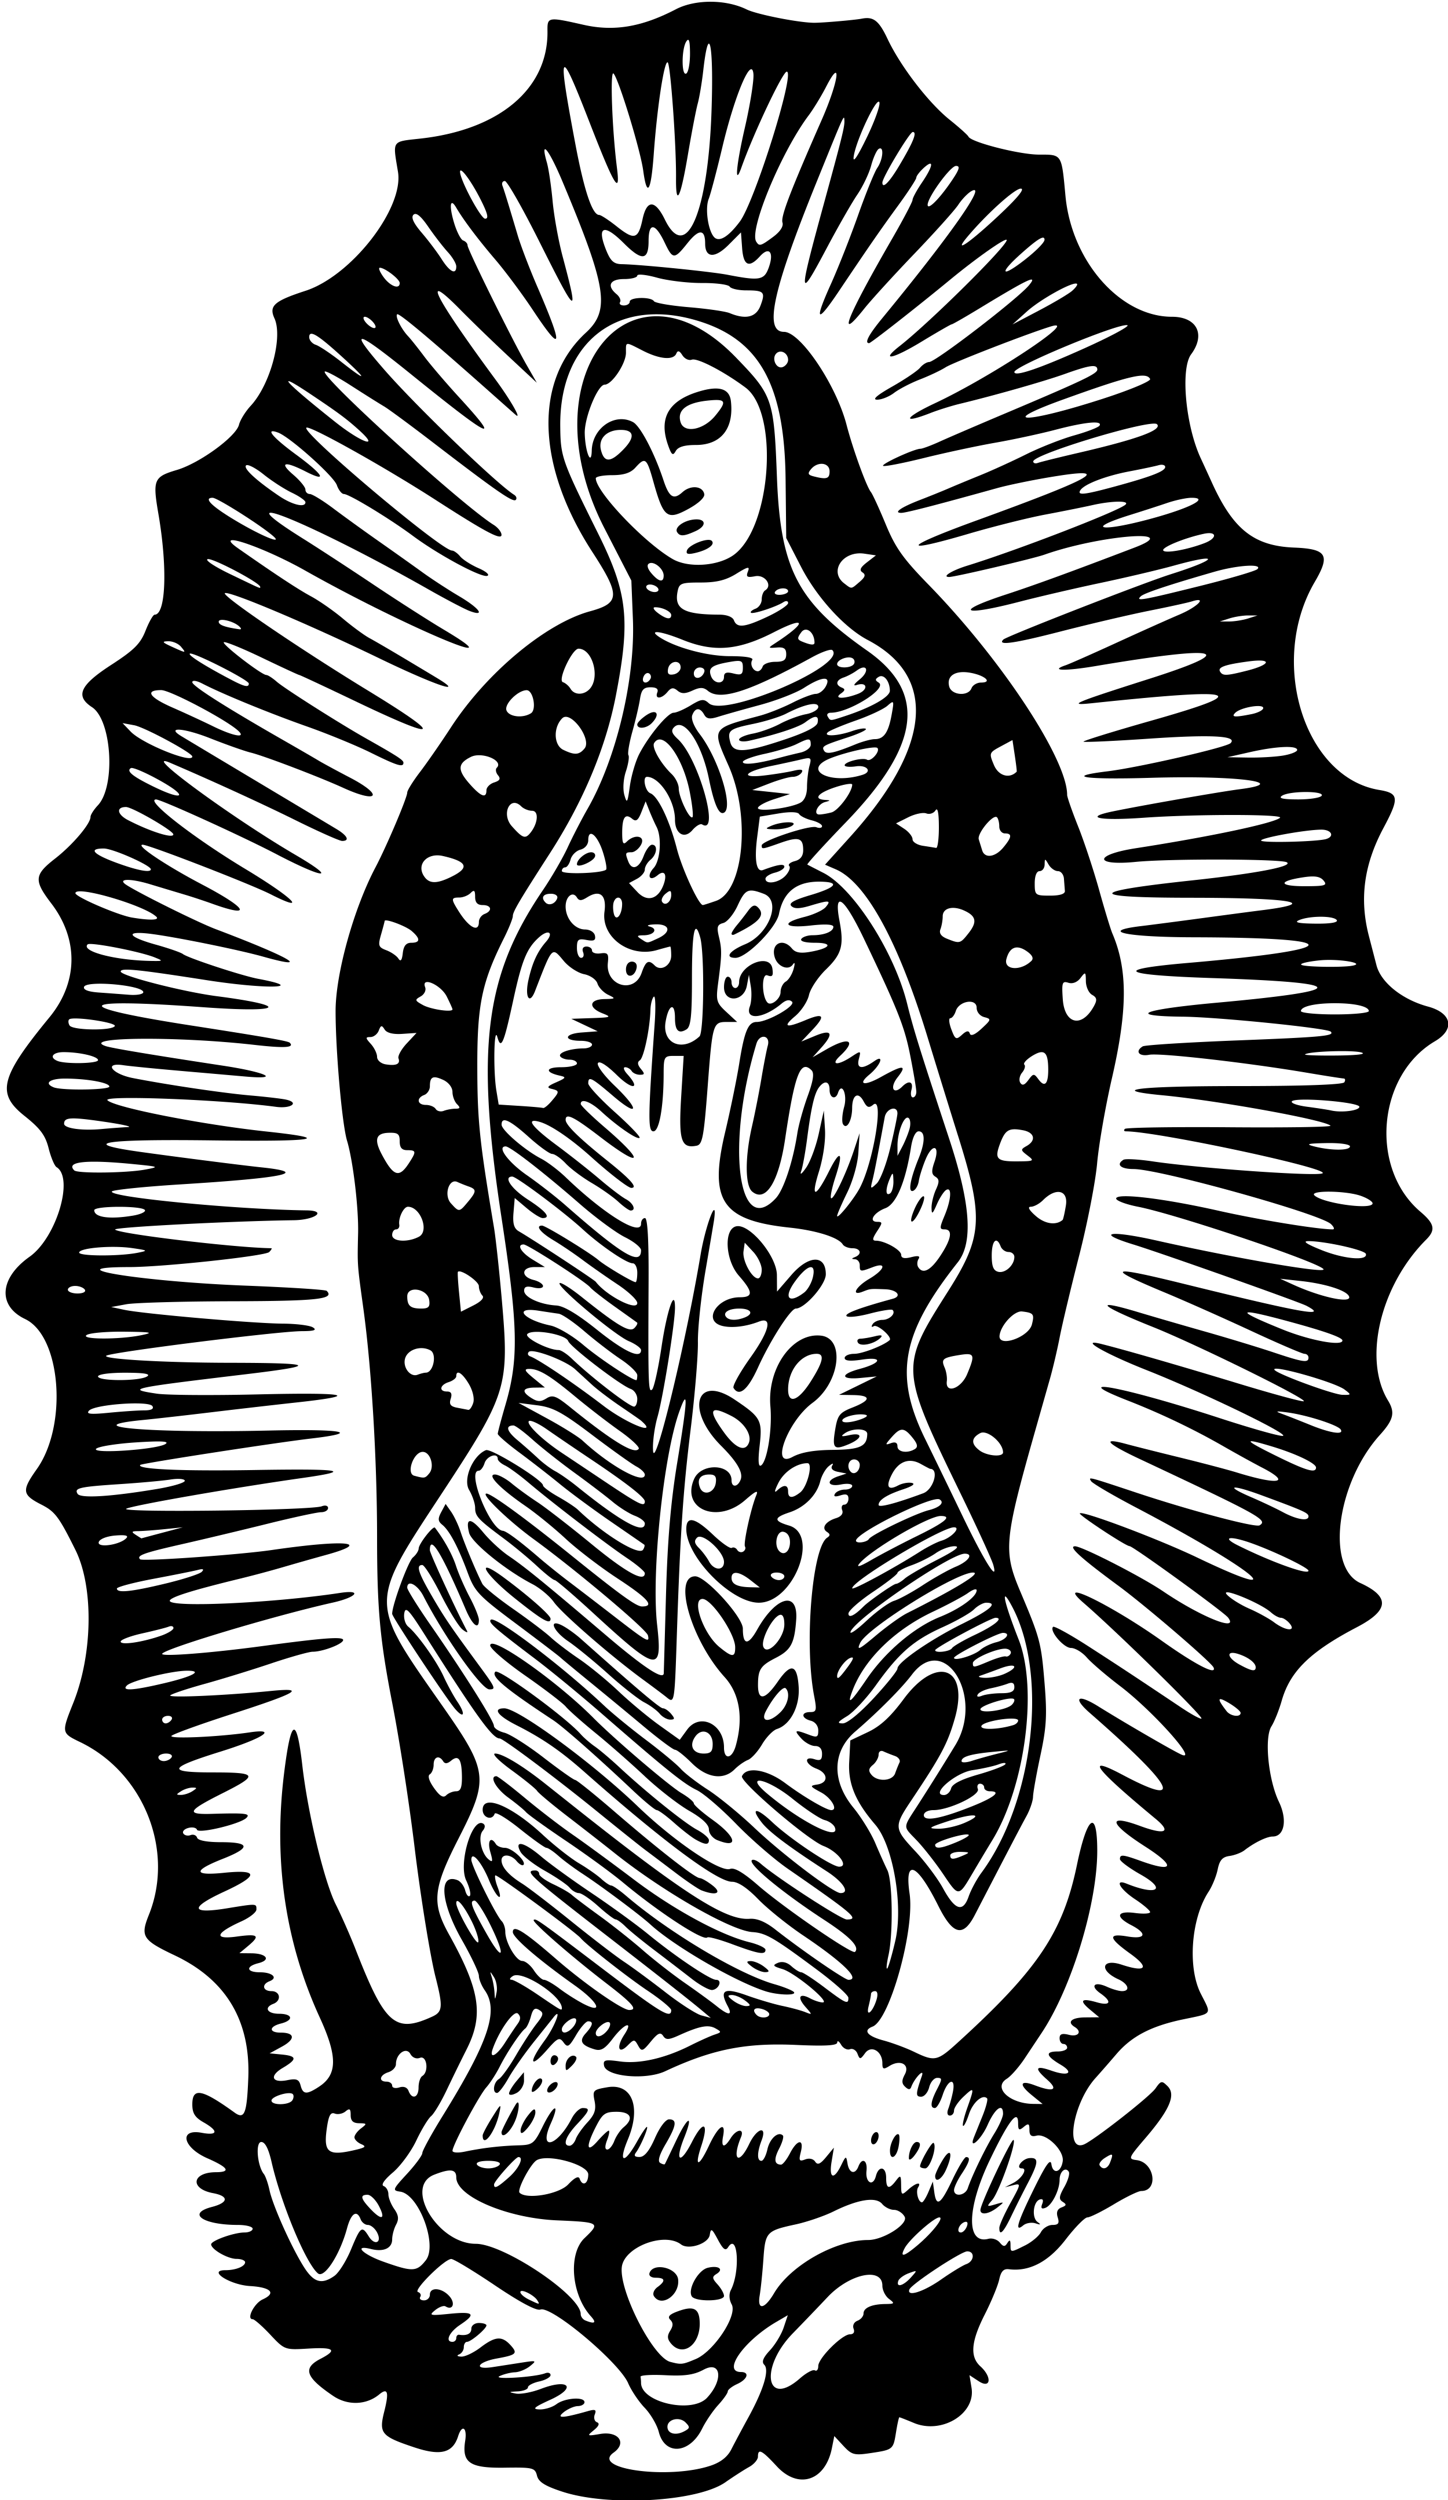 <?xml version="1.0"?>
<svg xmlns="http://www.w3.org/2000/svg" width="360" height="621.563" viewBox="0 0 360 621.563">
  <path d="M139.796 619.43c-4.341-1.423-5.896-2.407-6.29-3.98-.492-1.956-1.006-2.083-8.033-1.979-8.69.129-10.671-1.218-9.818-6.674.522-3.336-.79-4.193-1.757-1.147-1.327 4.182-4.353 4.948-10.909 2.762-8.225-2.744-8.826-3.464-7.451-8.923 1.218-4.836.87-5.993-1.27-4.217-3.19 2.648-7.843 2.794-11.43.36-6.884-4.672-7.646-6.901-3.15-9.226 4.275-2.21 3.405-2.937-3.047-2.544-5.817.354-5.886.328-9.454-3.472-1.978-2.105-3.942-3.828-4.366-3.828-1.635 0 .366-3.96 2.49-4.928 3.446-1.57 2.07-3.01-3.171-3.32-4.992-.294-10.647-3.939-6.112-3.939 2.58 0 4.91-.937 4.91-1.975 0-.46-.961-.837-2.136-.837-2.183 0-6.302-2.363-6.302-3.615 0-.922 5.684-2.948 8.27-2.948 1.123 0 2.042-.422 2.042-.938 0-.515-1.634-.937-3.632-.937-8.715 0-12.836-2.83-6.51-4.47 4.16-1.077 4.295-2.687.29-3.438-5.821-1.093-5.264-5.17.712-5.203 3.815-.021 3.112-1.166-2.132-3.47-6.1-2.68-7.134-7.405-1.384-6.326 4.02.754 4.234-.45.463-2.596-2.153-1.226-2.806-2.262-2.806-4.453 0-4.301 2.385-3.843 10.501 2.019 2.477 1.788 3.067.304 3.416-8.59.56-14.274-5.528-24.43-18.268-30.477-8.038-3.815-8.607-4.708-6.442-10.107 6.415-15.994-1.271-35.29-17.098-42.929-4.662-2.25-4.673-2.31-1.706-9.73 4.862-12.159 5.096-28.854.533-38.042-4.083-8.223-5.062-9.53-8.43-11.247-4.847-2.473-4.979-3.47-1.166-8.848 7.74-10.918 6.015-33.046-2.908-37.301-6.888-3.284-6.391-10.175 1.116-15.492 6.63-4.696 11.1-19.55 6.701-22.27-.516-.318-1.402-2.423-1.97-4.678-.822-3.262-2.06-4.92-6.073-8.12-6.964-5.558-5.926-9.602 6.275-24.45 7.124-8.671 7.302-19.348.47-28.297-4.39-5.752-4.276-7.105.938-11.168 4.346-3.386 8.798-8.628 8.798-10.36 0-.512.826-1.809 1.835-2.883 4.451-4.738 3.467-21.164-1.461-24.394-4.224-2.768-3.004-5.468 4.742-10.49 5.718-3.709 7.277-5.259 8.565-8.518.865-2.192 1.883-3.984 2.262-3.984 2.796 0 3.233-11.683.938-25.054-1.46-8.503-1.159-9.219 4.589-10.926 5.64-1.675 14.701-8.272 15.448-11.247.295-1.176 1.603-3.288 2.905-4.694 4.857-5.24 8.06-17.03 5.909-21.75-1.42-3.118-.078-4.307 7.744-6.854 11.409-3.717 24.468-20.53 22.967-29.57-1.32-7.947-1.648-7.463 5.588-8.265 19.672-2.18 31.772-12.416 31.58-26.719-.047-3.552.076-3.573 8.988-1.56 7.556 1.706 14.482.537 22.947-3.872 4.806-2.503 12.423-2.484 17.579.045 2.562 1.257 13.14 3.337 16.875 3.318 2.292-.01 10.006-.684 11.768-1.027 2.908-.565 4.24.486 6.4 5.054 3.232 6.83 10.16 15.845 15.432 20.08 2.403 1.93 4.507 3.819 4.676 4.197.622 1.392 12.698 4.469 17.54 4.469 5.754 0 5.596-.247 6.572 10.237 1.515 16.293 13.649 30.075 26.477 30.075 6.2 0 8.434 4.375 4.767 9.335-2.678 3.621-1.376 17.73 2.383 25.821.718 1.547 1.977 4.29 2.796 6.094 5.282 11.635 10.463 15.728 20.42 16.13 8.156.328 9.065 1.841 5.135 8.547-11.583 19.765-2.635 48.634 16.025 51.707 4.92.81 5.048 1.983 1.041 9.492-4.845 9.08-5.99 17.604-3.604 26.816l1.889 7.283c1.114 4.293 6.413 8.538 12.805 10.26 5.962 1.605 6.774 5.643 1.734 8.617-14.36 8.473-16.331 31.573-3.617 42.388 3.526 3 3.84 4.52 1.435 6.927-11.414 11.42-15.75 29.715-9.484 40.018 1.806 2.971 1.38 4.77-2.018 8.534-10.727 11.878-13.513 32.86-4.888 36.816 7.435 3.408 7.192 6.789-.787 10.961-11.67 6.102-16.66 10.978-18.747 18.317-.66 2.32-1.808 5.18-2.551 6.356-1.812 2.865-.772 13.299 1.873 18.793 2.123 4.41 1.364 8.6-1.558 8.6-1.471 0-4.525 1.489-7.039 3.43-.773.598-2.445 1.231-3.715 1.407-1.746.242-2.46 1.057-2.924 3.343-.338 1.663-1.356 4.156-2.263 5.54-4.337 6.618-5.269 18.78-1.942 25.342 2.717 5.359 3.085 4.828-4.432 6.4-7.884 1.65-12.762 4.193-16.54 8.624a346.003 346.003 0 01-5.187 5.943c-5.476 6.064-7.671 18.361-2.955 16.551 2.368-.908 16.406-11.88 17.864-13.962 1.36-1.942 1.571-1.98 3.011-.54 2.11 2.11.534 5.816-5.441 12.8-4.358 5.093-4.437 5.289-2.252 5.569 4.46.571 5.506 7.679 1.128 7.679-.722 0-3.764 1.476-6.761 3.28-2.997 1.805-5.977 3.282-6.622 3.282-.644 0-3.073 2.47-5.396 5.49-4.264 5.541-9.021 8.035-14.106 7.395-1.335-.168-1.976.514-2.427 2.584-.338 1.547-1.947 5.437-3.577 8.645-3.425 6.742-3.743 10.515-1.088 12.917 2.94 2.662 2.596 5.672-.422 3.694l-2.298-1.505.514 3.167c1.047 6.449-7.432 11.595-14.345 8.707-1.851-.774-3.471-1.407-3.6-1.407s-.5 1.664-.825 3.697c-.696 4.352-.715 4.367-6.399 5.218-3.978.595-4.626.421-6.678-1.792l-2.272-2.452-.604 3.021c-1.626 8.132-8.313 10.327-13.696 4.496-3.72-4.03-4.687-4.524-4.687-2.395 0 .745-.998 1.906-2.216 2.578-1.219.673-3.866 2.376-5.882 3.785-6.93 4.845-29.014 6.118-40.544 2.337zm36.89-6.466c2.494-.836 4.185-2.17 5.14-4.058.783-1.547 2.697-5.133 4.252-7.969 3.766-6.866 5.237-11.747 3.934-13.05-.708-.708-.3-1.754 1.398-3.584 1.319-1.421 2.86-3.97 3.424-5.662l1.027-3.077-2.86 1.671c-8.059 4.709-13.52 12.452-8.782 12.452 2.211 0 1.644 1.807-.938 2.984-1.289.587-2.344 1.414-2.344 1.838 0 .424-1.067 1.939-2.373 3.365-1.305 1.427-3.098 4.065-3.984 5.863-3.108 6.303-9.28 6.793-10.789.856-.445-1.753-2.022-4.452-3.503-6-1.481-1.546-3.325-4.288-4.098-6.093-2.223-5.19-19.126-19.383-21.843-18.34-.966.37-5.025-1.79-11.287-6.01-5.378-3.623-10.27-6.577-10.872-6.564-1.697.036-9.52 7.793-8.278 8.207.606.202.863.753.572 1.225-.292.471.128.857.931.857.804 0 1.462-.633 1.462-1.406 0-2.009 3.05-1.738 4.91.436 1.497 1.747.746 3.554-1.022 2.462-.44-.272-1.6.154-2.578.946-1.634 1.324-1.341 1.397 3.612.9 6.065-.61 6.662.028 2.578 2.756-2.719 1.816-3.787 4.218-1.875 4.218a.94.94 0 00.938-.937c0-.516.316-.888.703-.826 1.933.305 3.046-.25 3.046-1.518 0-.781.834-1.406 1.876-1.406 1.03 0 1.874.267 1.874.593 0 .823-3.86 4.094-4.83 4.094-.437 0-.795.598-.795 1.329 0 .73-.527 1.54-1.171 1.8-.678.274-.453.505.53.547.938.041 3.087-.98 4.777-2.27 3.682-2.808 5.352-2.933 7.499-.561 1.84 2.033 1.445 2.414-3.398 3.287-4.889.882-5.929 2.894-1.114 2.155 2.012-.309 5.346-.824 7.409-1.146 3.518-.549 3.637-.494 1.93.887-1 .81-2.688 1.502-3.75 1.538-1.062.037-2.774.464-3.805.95-2.003.942 8.768.276 11.313-.7.739-.284 1.343-.083 1.343.447s-1.266 1.241-2.812 1.581c-1.547.34-2.813 1.006-2.813 1.481 0 .475-1.16.92-2.578.99-2.246.112-2.304.181-.445.538 1.174.225 3.983-.297 6.243-1.16 6.96-2.659 9.021-.34 2.386 2.686-4.096 1.868-4.651 2.358-2.738 2.42 1.32.042 3.218-.543 4.218-1.3 2.07-1.565 6.977-1.915 6.977-.499 0 .516-.739.951-1.641.968-.902.016-2.484.7-3.516 1.52-2.005 1.594-.302 1.517 6.018-.272 1.83-.518 2.156-.353 1.693.854-.316.823-.07 1.687.545 1.919.736.277.477.947-.756 1.956-1.796 1.47-1.73 1.51 1.56.956 4.555-.768 6.72 2.232 3.341 4.632-5.785 4.111 13.714 6.732 24.128 3.244zm-6.254-10.746c-1.517-1.517-4.494-.798-4.494 1.085 0 1.687 1.986 2.253 4.093 1.166 1.523-.785 1.575-1.077.401-2.251zm5.373-6.149c4.106-4.43 3.48-9.308-.893-6.953-2.37 1.277-4.685 1.611-9.462 1.365-3.477-.178-6.267-.008-6.199.378.068.387.124 1.068.124 1.515 0 4.89 12.68 7.742 16.43 3.695zm23.079-4.8c1.576-1.382 3.245-2.28 3.71-1.992.464.286.844-.2.844-1.08 0-1.962 5.929-7.885 7.892-7.885.877 0 1.217-.537.887-1.398-.306-.798.109-1.646.967-1.975.827-.317 1.504-1.12 1.504-1.783 0-1.442 2.05-2.333 5.467-2.373 2.28-.028 2.356-.14.86-1.276-.902-.685-1.64-2.16-1.64-3.28 0-4.71-8.136-3.002-13.652 2.864-2.03 2.16-5.907 6.2-8.614 8.978-8.31 8.53-6.708 18.644 1.775 11.2zm-25.942-4.791c4.537-1.896 10.447-10.837 8.978-13.582-.658-1.229-.735-2.57-.207-3.6 2.36-4.598 1.734-14.392-.68-10.644-.65 1.009-1.235.58-2.552-1.875-1.504-2.802-1.746-2.943-2.021-1.18-.34 2.177-5.251 3.808-7.141 2.37-4.163-3.167-14.158.652-14.727 5.628-.686 5.982 7.73 22.442 12.051 23.572 2.745.717 2.999.69 6.299-.689zm-6.13-3.898c-.93-1.12-.975-1.892-.182-3.16.757-1.213.764-1.963.025-2.702-.739-.74-.285-1.304 1.634-2.033 4.181-1.59 5.61-.879 5.677 2.828.1 5.487-4.25 8.567-7.154 5.067zm-4.244-11.785c-.367-.594.03-1.59.883-2.212 2.089-1.528 1.95-2.333-.404-2.333-1.146 0-1.792-.484-1.563-1.172.895-2.685 6.775-1.367 7.112 1.595.443 3.891-4.205 7.07-6.028 4.122zm9.428.086c-1.081-1.75 1.56-6.5 3.948-7.1 2.673-.67 4.117.335 2.191 1.525-1.141.706-1.102 1.094.262 2.601.881.975 1.603 2.266 1.603 2.87 0 1.386-7.154 1.48-8.004.104zm-25.107 4.932c-4.844-5.352-5.667-15.488-1.576-19.407 4.014-3.846 3.835-3.962-6.797-4.42-12.411-.534-25.078-5.933-25.078-10.688 0-2.055-1.493-2.235-5.496-.662-7.607 2.988.931 17.177 10.336 17.177 6.957 0 26.097 12.813 26.097 17.47 0 .618.527 1.336 1.172 1.596 2.363.954 2.832.58 1.342-1.066zm45.559-5.712c4.082-6.911 15.277-13.244 23.386-13.229 3.779.007 10.043-3.983 9.08-5.783-.505-.943-1.695-1.714-2.645-1.714s-2.279-.665-2.953-1.478c-1.527-1.84-5.964-1.154-12.077 1.867-2.349 1.16-6.59 2.613-9.426 3.227-7.27 1.576-7.547 1.875-8.018 8.658-.23 3.304-.648 7.372-.928 9.04-.626 3.728 1.21 3.426 3.58-.588zm-58.851 1.779c-.85-1.376-4.222-3.018-4.222-2.056 0 .455.95 1.285 2.11 1.844 2.72 1.312 2.796 1.32 2.112.212zm100.32-5.152c2.572-1.8 5.415-3.536 6.317-3.86 1.999-.715 2.188-3.18.244-3.18-1.532 0-13.881 8.138-14.384 9.479-.718 1.913 3.468.608 7.823-2.439zm-7.479-.513c1.7-1.88 1.692-1.897-.51-1.083-1.23.456-2.4 1.315-2.598 1.91-.578 1.732 1.227 1.252 3.108-.827zm-143.304-.42c1.093-.766 2.952-3.72 4.13-6.563 2.386-5.755 2.708-5.993 4.416-3.258 1.528 2.446 3.395 1.502 2.04-1.03-.536-1-1.546-1.819-2.246-1.819s-1.516-.633-1.813-1.406c-.945-2.464-2.37-1.52-3.383 2.24-1.757 6.526-5.634 12.536-7.231 11.211-2.998-2.488-9.135-17.239-11.543-27.748-.75-3.27-1.604-4.922-2.546-4.922-1.484 0-1.01 5.89.643 7.969.41.515 1.045 2.339 1.411 4.051.82 3.83 5.44 14.138 8.532 19.036 2.452 3.885 4.413 4.464 7.59 2.239zm22.735-3.89c2.976-3.783-1.72-16.385-6.356-17.055-2.008-.29-1.92-.523 1.684-4.432 2.092-2.27 3.803-4.599 3.803-5.176 0-.578 2.28-4.736 5.066-9.24 11.404-18.436 13.994-26.16 10.462-31.202-.806-1.15-1.466-2.77-1.466-3.599 0-.828-1.898-4.837-4.218-8.909-5.322-9.338-5.874-16.713-1.115-14.886.77.295 1.635 1.438 1.923 2.54.288 1.102.807 1.72 1.152 1.375.346-.346-.059-2.079-.9-3.851-1.988-4.189 1.49-15.799 4.227-14.108.556.344.508 1.024-.126 1.788-1.206 1.453-.362 5.574 1.45 7.078 1.05.871 1.127.55.443-1.836-.787-2.742.112-4.012 1.383-1.954.319.515 1.333.937 2.254.937 1.752 0 5.434 3.406 4.593 4.247-.267.267-1.02-.157-1.672-.943-1.453-1.751-3.769-1.875-3.769-.202s1.811 3.73 5.064 5.75c1.496.93 6.98 5.13 12.187 9.336 5.208 4.205 11.156 8.767 13.218 10.137 2.063 1.37 6.703 4.789 10.313 7.598 3.61 2.808 7.617 5.389 8.906 5.733l2.344.628-2.344-1.962c-2.884-2.414-10.406-8.329-22.86-17.976-19.982-15.477-21.35-16.721-18.39-16.721.516 0 .938.402.938.894 0 .49 1.582 1.635 3.515 2.542 1.934.907 3.987 2.087 4.563 2.622.576.535 3.668 2.872 6.871 5.192 3.203 2.32 8.06 6.172 10.791 8.56 2.733 2.386 7.445 6.06 10.473 8.164 3.028 2.103 6.56 4.676 7.849 5.717 3.017 2.436 4.087 2.44 2.786.01-2.12-3.963-.871-4.668 4.714-2.657 2.836 1.02 6.844 2.206 8.906 2.634 2.063.428 4.594 1.113 5.625 1.522 1.851.733 1.853.717.084-1.297-2.12-2.414-1.491-3.534 1.18-2.104 1.042.557 2.45 1.012 3.128 1.011 1.976-.004-6.921-7.372-10.017-8.295-2.357-.702-2.541-.952-1.137-1.54 1.062-.445 2.292-.145 3.355.818.924.836 2.03 1.52 2.458 1.52.429 0 3.014 1.687 5.746 3.75 5.407 4.082 5.994 4.336 5.965 2.578-.01-.645-3.49-3.756-7.734-6.914-10.763-8.01-12.793-9.196-16.118-9.408-5.326-.341-22.336-10.108-34.435-19.773-2.42-1.933-7.57-5.95-11.442-8.926-3.873-2.976-7.311-5.848-7.641-6.382-.33-.533-3.176-2.845-6.324-5.135-3.223-2.346-5.02-4.166-4.112-4.166 1.798 0 6.69 2.944 12.357 7.437 2.062 1.635 4.804 3.811 6.094 4.836 28.374 22.558 38.804 29.265 44.797 28.808 1.85-.14 3.921.72 6.392 2.656 6.761 5.3 17.247 12.513 18.189 12.513 3.114 0-1.36-4.385-11.254-11.03-3.867-2.597-8.912-6.662-11.21-9.034-2.716-2.801-4.98-4.31-6.466-4.31-3.66 0-17.264-10.118-36.699-27.292-5.965-5.273-10.468-8.369-16.947-11.651-4.673-2.369-5.971-4.19-2.974-4.174 3.469.02 22.005 13.639 33.162 24.366 9.079 8.73 20.54 16.486 22.98 15.55 1.047-.401 3.292.92 6.91 4.067 6.36 5.532 23.43 17.26 24.12 16.571 1.225-1.225-1.186-3.738-7.611-7.932-10.452-6.823-19.01-13.884-18.025-14.87.309-.309 1.302.085 2.208.875 4 3.49 19.994 13.864 21.373 13.864 3.236 0 1.841-1.2-14.66-12.623-3.401-2.354-9.196-7.387-12.878-11.184-3.683-3.798-8.072-7.564-9.754-8.369-3.222-1.542-7.664-5.116-23.513-18.917-5.33-4.64-12.762-10.758-16.519-13.594-10.11-7.634-11.84-9.153-11.178-9.817 1.114-1.117 17.713 11.458 28.283 21.427 1.963 1.851 6.61 5.655 10.327 8.452 3.716 2.797 7.594 6.017 8.617 7.155 1.023 1.139 4.054 3.477 6.735 5.197 2.68 1.72 7.888 5.983 11.573 9.474 7.006 6.639 19.678 16.237 21.436 16.237 2.427 0 .683-2.752-3.43-5.412-9.383-6.067-14.28-9.74-16.142-12.107-2.96-3.763-1.357-3.854 2.565-.145 4.45 4.206 14.792 11.101 16.652 11.101 2.545 0-.301-3.778-3.874-5.143-3.89-1.485-20.885-16.03-20.282-17.357 1.136-2.502 6.177-1.689 10.772 1.739 4.53 3.38 10.197 6.699 11.434 6.699 1.76 0 .015-3.034-2.531-4.402-2.821-1.516-2.89-1.662-.938-1.965 2.825-.437 2.683-2.836-.234-3.946-2.792-1.06-3.223-3.217-.469-2.343 1.462.464 1.875.168 1.875-1.343 0-1.26-.606-1.939-1.73-1.939-.951 0-2.493-.843-3.426-1.875-1.914-2.114-1.624-2.267 1.814-.96 2.1.799 2.404.67 2.404-1.025a2.496 2.496 0 00-1.875-2.43c-2.365-.619-2.454-2.147-.125-2.147 1.553 0 1.663-.445.978-3.984-2.479-12.812-.497-36.914 3.237-39.375.79-.52.775-.893-.056-1.431-1.455-.944-.367-2.597 2.247-3.413 1.293-.403 1.867-1.15 1.54-2.001-.287-.747-.054-1.359.517-1.359.57 0 1.037-.66 1.037-1.469 0-1.072-.539-1.298-1.992-.837-1.34.426-1.783.293-1.35-.406.352-.57 1.46-1.038 2.46-1.038 1.001 0 1.82-.41 1.82-.914 0-.515-1.226-.668-2.813-.351-3.292.658-3.86-.982-.703-2.025l2.11-.698-2.124-.416c-1.321-.26-1.873-.834-1.46-1.522.426-.71.13-.673-.832.106-.822.665-1.778 2.353-2.124 3.75-.855 3.443-3.87 6.49-7.66 7.741-3.946 1.302-3.97 2.136-.097 3.276 7.683 2.262 1.052 19.178-7.517 19.178-6.848 0-18.03-11.346-18.03-18.295 0-3.365 2.112-2.921 6.65 1.397 2.155 2.05 4.253 3.519 4.663 3.266.41-.253 1.014-.025 1.343.507.33.533.998.722 1.487.42.488-.302.69-.868.45-1.257-.456-.739 1.473-9.5 2.808-12.756.576-1.403-.125-1.095-2.78 1.221-6.904 6.023-15.993 2.235-12.667-5.28 1.787-4.037 9.296-3.76 9.296.342 0 1.856 1.532 1.744 2.265-.165.67-1.748-.877-4.43-4.85-8.402-8.906-8.907-6.269-17.946 3.354-11.492 6.537 4.385 6.937 5.124 6.211 11.475-.423 3.7-.312 5.315.338 4.913 1.543-.954 2.835-9.028 2.343-14.644-.84-9.574 5.497-18.456 12.585-17.642 6.059.697 4.665 11.73-2.11 16.705-6.19 4.544-10.615 16.48-4.989 13.451 2.152-1.158 5.283-1.708 9.994-1.755 6.826-.068 8.557-.866 8.595-3.962.017-1.427-3.672-1.521-5.611-.144-1.083.77-.813.87 1.172.437 3.466-.756 3.284.828-.265 2.298-3.625 1.502-4.055.996-3.242-3.815.585-3.463 1.096-4.098 4.312-5.361 4.608-1.81 4.659-3.007.132-3.082l-3.515-.057 4.687-2.291 4.688-2.291-3.985.384c-5.017.484-5.188-.916-.274-2.239 5.486-1.477 5.916-3.116.609-2.32-2.936.44-4.319.313-4.319-.397 0-.574 1.076-1.044 2.39-1.044 1.973 0 7.269-2.048 8.776-3.394.78-.698-3.012-4.04-3.936-3.47-.548.339-.671.13-.288-.49.368-.596 1.463-1.083 2.433-1.083 1.766 0 3.408-1.592 2.538-2.462-.254-.254-2.827.156-5.718.911s-5.478 1.016-5.748.58c-.404-.655 3.397-2.067 11.506-4.276 2.363-.644 1.084-2.256-1.875-2.364-3.809-.139-3.657-.155-5.625.61-2.934 1.143-1.73-1.199 1.64-3.187 3.895-2.298 4.494-4.289.877-2.914-3.117 1.185-3.22 1.17-3.22-.492 0-.773-.527-1.44-1.172-1.48-.937-.06-.937-.169 0-.547 1.814-.732 1.383-2.192-.648-2.192-1 0-2.084-.428-2.408-.951-1.07-1.734-6.538-3.466-13.153-4.167-16.899-1.793-20.156-6.603-16.084-23.75 1.31-5.52 2.887-13.202 3.503-17.069 1.286-8.075 2.229-10.313 4.345-10.313 2.746 0 9.778-4.026 8.778-5.026-.614-.614-1.493-.458-2.592.461-4.554 3.808-9.196 4.211-7.892.686.395-1.07.506-3.27.244-4.892l-.474-2.947-.52 2.731c-.758 3.98-5.677 4.28-5.677.347 0-1.435.422-2.61.937-2.61.516 0 .938.633.938 1.407 0 .773.422 1.406.937 1.406.516 0 .938-.65.938-1.445 0-4.313 7.7-7.422 8.283-3.345.254 1.785-.006 2.117-1.276 1.63-1.452-.558-1.394 5.306.067 6.791.903.917 3.238-.97 3.238-2.618 0-1.021.578-2.195 1.284-2.607.706-.412 1.577-1.804 1.936-3.094.413-1.48.344-1.9-.186-1.14-1.092 1.565-3.742.526-4.465-1.75-1.09-3.433 1.946-5.035 4.259-2.248.856 1.032 2.116 1.26 4.568.824 5.087-.902 5.79-2.248 1.174-2.248-2.423 0-3.765-.369-3.413-.938.318-.515 1.574-.937 2.79-.937 2.929 0 5.178-.91 5.178-2.096 0-.617-2.003-.732-5.625-.322-6.596.746-7.577-.618-1.537-2.139 2.249-.566 4.62-1.67 5.271-2.455 1.422-1.713.88-1.76-3.89-.33-2.608.781-3.942.806-4.663.085-.72-.72.63-1.495 4.718-2.709 5.897-1.75 7.318-3.049 3.617-3.305-6.566-.454-10.235 2.102-11.403 7.944-.703 3.514-8.054 10.952-10.824 10.952-2.759 0-1.521-1.743 2.401-3.382 6.002-2.507 9.09-10.845 4.644-12.536-3.922-1.49-4.616-1.177-6.517 2.94-.977 2.118-2.58 4.06-3.563 4.317-1.48.387-1.667.968-1.089 3.392.77 3.229.752 4.451-.179 11.46-.59 4.445-.445 4.963 2.04 7.266l2.674 2.48h-2.513c-3.52 0-3.616.323-4.824 16.218-.947 12.454-1.291 14.268-2.767 14.551-3.826.735-4.466-1.304-3.808-12.14l.62-10.191h-2.485c-2.338 0-2.486.263-2.493 4.453-.015 8.236-1.093 14.297-2.542 14.297-1.387 0-1.348-3.415.307-26.719.293-4.125.194-7.163-.22-6.75-.415.411-.787 1.888-.827 3.28-.135 4.7-1.651 11.903-2.64 12.54-.659.424-.578 1.116.246 2.109 1.027 1.238.988 1.477-.24 1.477-.806 0-1.726-.421-2.045-.937-.318-.516-1.042-.938-1.607-.938s-.329.772.524 1.715c3.438 3.798 1.271 4.025-2.557.268-2.538-2.49-4.352-3.64-4.743-3.008-.35.566 1.492 3.063 4.11 5.573 6.332 6.071 6.079 8.072-.33 2.598-5.426-4.636-6.178-5.016-6.178-3.118 0 .668 2.976 3.88 6.614 7.137 3.637 3.256 6.403 6.13 6.147 6.387-.557.557-5.566-2.878-9.48-6.502-2.687-2.488-5.166-3.407-5.148-1.909.005.387 2.715 3.024 6.022 5.86 10.133 8.688 9.288 10.372-1.176 2.343-6.582-5.05-8.604-6.052-8.604-4.267 0 1.285 3.33 4.542 10.547 10.314 5.632 4.506 7.47 6.61 5.773 6.61-.768 0-5.347-3.537-10.041-7.757-4.93-4.43-9.867-7.806-12.607-8.62-3.783-1.121-2.23 1.08 4.038 5.726 3.382 2.506 8.227 6.331 10.767 8.5 2.54 2.17 5.469 4.399 6.508 4.955 1.84.985 2.606 2.82 1.177 2.82-.392 0-1.766-.977-3.054-2.17-1.288-1.195-4.262-3.298-6.61-4.673-2.347-1.376-5.265-3.563-6.484-4.86-1.219-1.298-2.73-2.359-3.357-2.359-.628 0-3.253-1.898-5.834-4.219-4.746-4.267-6.774-5.183-6.744-3.047.02 1.382 5.816 6.355 9.827 8.434 1.547.802 4.29 2.877 6.094 4.61 9.59 9.217 18.75 14.867 18.75 11.566 0-.774.44-1.407.976-1.407.641 0 .95 5.393.897 15.704-.13 25.849-.064 27.863.887 26.906.487-.49 1.543-5.301 2.348-10.692 1.341-8.987 3.33-14.74 3.33-9.633 0 3.824-2.95 22.24-4.347 27.14-.767 2.692-1.263 6.489-1.102 8.438.42 5.103 8.07-26.468 11.813-48.753 1.246-7.421 4.26-15.2 3.349-8.64-.072.515-1.027 6.173-2.123 12.573-1.095 6.4-1.947 14.415-1.893 17.812.054 3.397-.757 13.138-1.802 21.645-1.915 15.584-2.597 25.869-3.478 52.453-.512 15.45-.57 15.784-2.465 14.217-.679-.561-3.343-2.564-5.921-4.45-7.932-5.804-20.096-16.377-22.132-19.235-1.063-1.493-3.479-3.517-5.37-4.498-6.65-3.451-15.105-10.307-15.717-12.746-.964-3.84.396-3.87 3.523-.076 1.6 1.94 4.436 4.56 6.302 5.82 3.984 2.69 8.977 6.76 24.34 19.844 9.251 7.88 14.092 11.069 14.229 9.375.01-.13.26-8.883.554-19.453.382-13.72 1.182-23.146 2.794-32.94 2.64-16.044 2.747-18.981.457-12.53-3.894 10.97-6.893 39.935-5.463 52.757 1.36 12.183.24 11.974-16.036-2.98-4.823-4.432-9.063-8.057-9.42-8.057-.36 0-2.354-1.583-4.434-3.516-2.08-1.934-5.769-4.992-8.196-6.797-6.418-4.77-7.15-5.554-7.15-7.657 0-1.043-.672-3.035-1.493-4.425-1.58-2.675.888-8.54 4.168-9.905 1.268-.528 14.2 7.451 14.2 8.761 0 .381 1.68 1.638 3.734 2.792 2.054 1.154 4.269 2.612 4.922 3.239 6.468 6.208 15.221 11.571 16.228 9.942.34-.548.468-1.105.288-1.238-.18-.133-3.914-2.71-8.297-5.726-4.383-3.016-10.078-7.214-12.656-9.327-2.578-2.114-7.114-5.64-10.078-7.836-2.965-2.196-5.391-4.297-5.391-4.669 0-.372.864-3.627 1.919-7.235 3.312-11.322 3.142-19.466-.972-46.403-6.46-42.303-4.203-60.202 10.28-81.53 2.166-3.19 4.943-7.982 6.171-10.65 1.229-2.669 3.455-6.985 4.948-9.591 7.138-12.467 11.851-32.208 11.252-47.132l-.385-9.576-6.699-13.02c-19.194-37.304 6.048-70.018 32.73-42.419 9.12 9.434 9.424 10.323 10.165 29.795.868 22.785 5.104 30.92 22.42 43.053 14.896 10.438 13.27 23.477-5.328 42.727-5.447 5.638-9.736 10.35-9.53 10.469.205.12 1.998 1.045 3.984 2.057 7.457 3.799 17.658 19.732 20.82 32.518 1.56 6.308 3.255 11.754 10.462 33.611 5.32 16.136 5.99 25.809 2.126 30.69-13.984 17.662-15.906 28.008-8.144 43.841 2.275 4.64 6.472 13.29 9.326 19.219 5.408 11.233 8.936 16.846 7.66 12.188-.353-1.29-3.923-9.094-7.934-17.344-15.354-31.58-15.363-31.725-3.287-50.76 8.563-13.495 8.857-18.177 2.432-38.657a3810.989 3810.989 0 01-7.569-24.49c-7.23-23.722-15.284-38.45-22.803-41.694l-2.674-1.155 6.256-6.934c20.165-22.351 21.725-39.818 4.37-48.922-5.785-3.034-12.686-10.607-16.6-18.214l-3.677-7.146-.156-14.608c-.255-23.887-6.693-35.143-22.67-39.631-19.45-5.464-33.559 5.715-33.355 26.43.075 7.66.382 8.53 9.42 26.718 7.335 14.759 8.062 21.417 4.402 40.31-2.502 12.913-8.085 26.248-16.384 39.134-7.636 11.856-9.226 14.55-9.226 15.63 0 .596-.995 3.072-2.212 5.504-5.52 11.034-6.654 16.528-6.623 32.079.026 13.399.542 18.358 4.146 39.843.433 2.578 1.315 10.725 1.96 18.105 1.879 21.458 1.303 23.313-14.873 47.918-18.27 27.791-18.27 26.676.068 52.868 11.418 16.307 11.639 18.113 4.037 33.004-6.376 12.49-6.724 16.026-2.35 23.887 7.708 13.857 8.646 20.056 4.323 28.593a521.139 521.139 0 00-4.922 10.065c-1.401 2.957-3.146 5.873-3.876 6.48-.731.606-2.39 3.345-3.687 6.087-1.297 2.742-3.914 6.305-5.815 7.918-2.152 1.825-3.015 3.102-2.285 3.38.644.245 1.171 1.16 1.171 2.034 0 .873.652 2.518 1.448 3.655 1.086 1.55 1.203 2.526.47 3.897-.54 1.006-.98 2.656-.98 3.666 0 2.204-2.129 3.182-5.23 2.403-4.542-1.14-2.126 1.316 3.12 3.172 7.196 2.545 8.205 2.508 10.48-.383zm84.443-66.878c-7.572-2.422-22.728-11.215-28.594-16.59-2.553-2.34-12.284-9.61-16.873-12.605-2.063-1.347-4.765-3.35-6.004-4.453-1.24-1.102-2.582-2.004-2.985-2.004-.402 0-3.389-2.132-6.636-4.739-3.248-2.606-6.053-4.293-6.234-3.75-.599 1.796-2.986 1.027-2.986-.96 0-4.017 7.139-1.04 15 6.256 2.836 2.632 6.844 5.785 8.906 7.006 2.063 1.222 4.568 2.973 5.568 3.892 1 .918 2.127 1.67 2.506 1.67s2.048 1.16 3.71 2.578c10.774 9.197 27.95 19.427 36.87 21.959 2.115.6 4.247 1.442 4.737 1.871 1.114.975-3.816.882-6.985-.131zm-18.37-3.124a973.578 973.578 0 00-9.254-7.094c-2.978-2.254-6.207-4.89-7.176-5.86-.97-.969-2.078-1.771-2.465-1.783-.387-.012-2.332-1.489-4.322-3.282-1.99-1.792-4.154-3.259-4.807-3.259-.654 0-1.696-.612-2.317-1.36-.62-.748-3.396-2.64-6.167-4.203-2.772-1.564-5.494-3.695-6.05-4.734-1.602-2.992.95-2.383 5.213 1.245 2.026 1.724 7.625 5.782 12.44 9.017 4.817 3.235 11.147 7.836 14.067 10.224 6.892 5.636 15.434 11.373 16.933 11.373 1.593 0 .751 2.296-.927 2.529-.73.1-3.057-1.165-5.169-2.813zm15.034-2.967c-1.455-1.1-1.527-1.382-.358-1.406.803-.017 2.28.59 3.28 1.346 1.456 1.1 1.528 1.383.36 1.407-.804.016-2.281-.59-3.282-1.347zm-4.839-5.575c-3.207-1.192-6.035-1.963-6.285-1.713-.981.981-12.042-6.23-20.995-13.687-2.743-2.285-9.07-6.904-14.063-10.264-4.991-3.36-9.497-6.596-10.013-7.191-.515-.595-2.52-2.24-4.453-3.654-3.044-2.227-4.732-5.29-2.917-5.29.33 0 3.508 2.426 7.064 5.391s8.909 7.078 11.894 9.14c2.986 2.063 9.824 7.074 15.196 11.136 9.942 7.519 21.582 13.836 28.763 15.61 2.192.54 3.985 1.389 3.985 1.885 0 1.329-1.687 1.048-8.176-1.363zm-7.762-13.43c-.773-.3-3.68-2.27-6.46-4.379-2.78-2.108-6.155-4.655-7.5-5.66-1.346-1.005-6.665-5.257-11.821-9.449-10.304-8.376-23.489-18.256-24.365-18.256-1.796 0-5.792-5.535-18.726-25.94-3.878-6.118-4.71-6.977-4.997-5.155-.189 1.202.25 2.678.975 3.28 2.372 1.972 7.071 8.583 8.798 12.38.93 2.044 2.489 4.901 3.464 6.349 2.026 3.005 1.66 4.301-.514 1.827-2.167-2.466-15.729-22.92-15.729-23.722 0-2.224 3.981-13.043 5.16-14.021.771-.64 1.417-1.64 1.434-2.222.035-1.18 3.607-5.75 4.046-5.174 2.316 3.036 4.32 6.67 5.238 9.5.625 1.93 2.16 5.432 3.41 7.784 1.251 2.352 2.275 4.887 2.275 5.633 0 2.607-1.604 1.324-3.286-2.628-5.89-13.845-8.902-18.817-8.902-14.693 0 .78 6.19 14.228 9.246 20.084.269.515-.261.328-1.178-.417-.917-.744-3.323-4.647-5.347-8.672-2.024-4.024-4.097-7.318-4.606-7.318-1.609 0-1.028 1.857 2.445 7.812 3.206 5.499 4.43 7.292 12.102 17.743 3.624 4.937 3.804 5.394 2.104 5.36-1.973-.04-11.255-13.185-16.367-23.18-1.465-2.863-4.024-4.195-4.024-2.095 0 .524 2.637 4.748 5.86 9.387 8.204 11.811 15.668 23.682 15.687 24.95.008.589 1.176 1.36 2.594 1.712 1.418.353 5.812 3.141 9.766 6.196 3.954 3.054 7.485 5.553 7.847 5.553.362 0 4.721 3.505 9.687 7.79 10.95 9.448 20.084 16.578 21.274 16.606.483.011 1.933.846 3.222 1.854 2.453 1.918.837 2.597-2.812 1.181zm-1.406-12.606c-1.031-.58-3.458-2.466-5.394-4.19-1.935-1.724-3.863-3.135-4.285-3.135-.422 0-3.112-2.215-5.978-4.922-8.707-8.225-17.321-15.82-19.787-17.445-11.96-7.882-15.534-10.874-14.376-12.032.86-.86 17.504 11.31 21.226 15.522.773.875 2.368 2.259 3.543 3.076 1.175.816 3.917 3.14 6.093 5.165 6.67 6.203 16.147 13.832 19.272 15.514 1.632.879 2.967 2.039 2.967 2.578 0 1.241-.908 1.205-3.281-.13zm5.39.146c-1.17-.47-2.109-1.657-2.109-2.664 0-1.205-1.654-2.768-4.922-4.65-2.707-1.558-7.664-5.413-11.015-8.566-3.352-3.153-8.836-7.97-12.188-10.703-3.352-2.734-6.703-5.706-7.448-6.605-.745-.898-5.28-4.37-10.078-7.715-4.798-3.346-8.724-6.724-8.724-7.508 0-2.796 16.545 8.828 25.71 18.064 5.27 5.31 18.785 16.847 21.872 18.67 1.674.989 3.043 2.13 3.043 2.535 0 .405 2.11 2.252 4.687 4.104 5.887 4.23 6.58 7.212 1.172 5.038zm-6.39-19.19c-1.805-1.804-3.666-3.281-4.136-3.281-.47 0-4.007-2.637-7.86-5.86-3.854-3.222-9.853-8.18-13.33-11.015-3.477-2.836-6.784-5.578-7.347-6.094-.564-.515-5.547-4.312-11.073-8.437-9.273-6.921-10.196-7.898-11.96-12.656-2.353-6.35-4.523-10.437-6.306-11.877-1.08-.873-1.134-1.508-.262-3.138l1.094-2.044 1.369 1.954c.752 1.075 1.817 3.331 2.366 5.014.982 3.008 3.969 10.144 5.401 12.903.402.773 3.853 3.581 7.668 6.24 3.816 2.659 7.993 5.817 9.282 7.018 1.29 1.201 4.453 3.612 7.031 5.357 2.578 1.745 7.008 5.374 9.844 8.063 2.836 2.69 7.426 6.512 10.2 8.494l5.045 3.605 1.83-2.514c3.152-4.325 9.175-1.422 9.175 4.422 0 3.159 2.006 2.856 2.928-.442 1.934-6.922.956-12.95-2.77-17.06-8.276-9.135-12.922-25.058-7.311-25.058 2.638 0 11.84 10.11 11.84 13.009 0 4.154 1.314 4.251 3.555.263 4.708-8.376 10.224-9.792 9.708-2.49-.417 5.895-1.31 7.56-5.087 9.495-3.776 1.935-4.393 2.869-4.411 6.676-.02 4.12 1.735 3.834 4.945-.804 3.26-4.712 4.801-4.305 5.17 1.363.314 4.802-2.054 9.381-5.398 10.443-.98.311-2.649 2.034-3.708 3.828-1.058 1.794-2.638 3.536-3.512 3.87-.873.336-2.358 1.38-3.3 2.322-2.786 2.787-6.934 2.177-10.68-1.569zm5.219-4.717c0-2.988-2.641-4.162-4.29-1.906-1.644 2.247-.672 4.28 2.046 4.28 1.775 0 2.244-.496 2.244-2.374zm16.875-7.939c1.834-1.835 2.462-4.725 1.281-5.906-.634-.634-3.102 2.209-4.925 5.672-1.47 2.792.932 2.946 3.643.234zm-11.284-16.172c-.053-3.35-5.891-11.953-8.112-11.953-2.836 0 .197 8.675 4.18 11.948 3.221 2.65 3.974 2.65 3.932.005zM195 403.821c0-1.754-.415-2.589-1.163-2.34-1.836.612-4.713 6.2-4.064 7.893.943 2.455 5.227-2.097 5.227-5.553zm-30.989 22.21c-.67-.807-2.39-2.073-3.822-2.814-1.432-.74-5.471-3.918-8.975-7.062-3.504-3.144-7.952-6.785-9.886-8.091-3.944-2.665-5.096-5.846-1.406-3.883 1.16.617 3.164 2.061 4.453 3.208 14.413 12.827 19.698 17.299 20.446 17.299.488 0 1.412.632 2.054 1.406.95 1.143.905 1.406-.24 1.406-.773 0-1.954-.66-2.624-1.468zm-35.921-28.615c-7.912-6.315-10.225-10.718-2.7-5.137 6.092 4.518 11.485 9.277 11.485 10.135 0 1.568-1.949.459-8.785-4.998zm54.28-52.373c-.303-.491 1.6-3.909 4.228-7.593 4.71-6.6 5.555-10.238 2.066-8.888-3.19 1.235-6.753 1.65-9.098 1.062-4.958-1.245-1.333-7.124 4.393-7.124 3.35 0 3.287-1.317-.257-5.354-3.42-3.894-3.805-11.686-.61-12.293 3.335-.634 10.029 7.44 10.061 12.133l.028 4.108 3.566-4.125c4.33-5.01 8.565-5.096 8.565-.173 0 2.57-5.212 8.517-7.466 8.517-1.268 0-6.328 7.887-9.386 14.632-2.534 5.588-4.678 7.383-6.09 5.098zm2.71-17.487c2.43-.932 1.685-2.243-1.275-2.243-2.752 0-4.29 1.078-3.155 2.212.755.755 2.511.767 4.43.031zm14.846-6.228c.844-.644 1.814-2.332 2.156-3.75.932-3.867-1.42-3.253-4.565 1.192-2.783 3.934-1.365 5.44 2.409 2.558zm-10.551-5.682c0-1.192-.95-3.19-2.11-4.439l-2.109-2.27-.306 2.148c-.325 2.274 2.064 6.728 3.61 6.728.503 0 .915-.976.915-2.167zm23.93 18.142c-.332-.536-.05-.981.624-.988.675-.007 2.282-.276 3.571-.597 1.591-.396 2.043-.275 1.406.377-1.495 1.53-4.943 2.274-5.601 1.208zm-31.43-101.668c0-.295.625-1.28 1.388-2.187.764-.909 2.001-2.495 2.75-3.527.98-1.35 1.65-1.59 2.392-.86 1.975 1.945.46 3.705-5.827 6.768-.387.188-.703.101-.703-.194zm46.19 326.093c3.693-3.108 6.724-6.963 5.473-6.963-1.301 0-7.433 5.434-8.607 7.629-1.287 2.405-.256 2.186 3.134-.666zm26.796-.003c1.629-.813 3.396-2.29 3.927-3.281.531-.993 1.823-1.804 2.87-1.804 1.48 0 1.773-.42 1.31-1.88-.405-1.274-.098-2.071.952-2.474 1.237-.475 1.298-.754.3-1.384-1.02-.643-.947-1.328.393-3.702.905-1.603 1.403-3.305 1.107-3.784-.81-1.31-2.283-.03-2.283 1.985 0 2.574-1.907 6.363-3.512 6.979-.975.374-1.214.09-.81-.964.365-.952.147-1.355-.599-1.11-1.659.547-2.051 4.54-.551 5.613.916.656.78.743-.506.324-.967-.315-2.338-.092-3.047.495-2.243 1.862-1.516-.611 2.697-9.175 2.928-5.95 4.066-7.546 4.291-6.019.384 2.603 2.401 2.073 2.814-.74.391-2.67-4.06-7.005-6.531-6.359-1.279.335-1.746-.052-1.746-1.445 0-1.585-.234-1.707-1.406-.735-1.179.978-1.406.827-1.406-.938 0-3.644-2.354-.587-7.001 9.094-5.79 12.059-5.958 21.125-.365 19.662.92-.24 2.178.172 2.796.917.906 1.091 1.273 1.118 1.895.137.574-.904.775-.796.786.425.017 1.993-.04 1.99 3.625.163zm-6.407-4.382c.01-.645 1.25-3.407 2.756-6.139 2.649-4.805 2.671-4.95.686-4.448l-2.052.519 2.054-1.062c2.164-1.117 3.663-3.636 2.164-3.636-1.717 0 .081-2.42 1.9-2.556 2.362-.178 2.268 1.079-.47 6.306a300.231 300.231 0 00-4.11 8.203c-1.906 3.993-2.96 5.006-2.928 2.813zm-4.704-4.413c0-1.526 7.753-17.912 8.243-17.422.736.736-3.617 12.981-5.306 14.928-1.455 1.678-1.414 1.731.813 1.075 2.276-.67 2.29-.647.469.783-2.118 1.665-4.219 1.981-4.219.636zm-3.38 4.1c.35-.913.14-1.341-.545-1.113-1.402.467-2.173 2.598-.94 2.598.503 0 1.17-.668 1.484-1.485zm-146.151-5.077c-.8-1.547-2.077-2.813-2.837-2.813-1.906 0-1.733.912.656 3.455 2.84 3.024 3.913 2.707 2.18-.643zm136.61-3.516l1.095-2.578.35 2.578c.526 3.869 1.572 3.164 4.522-3.047 1.469-3.094 3.002-5.625 3.406-5.625 1.18 0 .853 1.21-1.14 4.219-1.024 1.547-1.865 3.34-1.868 3.984-.01 1.783 2.789 1.399 3.417-.469 1.07-3.177 4.438-10.117 6.589-13.575 1.196-1.923 2.175-4.138 2.175-4.922 0-2.81-2.015-1.347-3.847 2.794-1.588 3.59-4.727 6.414-3.387 3.047.256-.644 1.198-2.982 2.092-5.195.895-2.213 1.423-4.227 1.175-4.475-1.125-1.125-3.54.988-4.519 3.956-.592 1.794-1.25 3.088-1.461 2.876-.212-.212.252-2.191 1.03-4.4 1.865-5.282 1.82-5.42-.927-2.84-1.289 1.211-2.344 2.761-2.344 3.445 0 .683-.467 1.242-1.037 1.242-.605 0-.774-.683-.403-1.64.349-.902.868-2.8 1.155-4.219.758-3.756-1.239-3.2-2.527.703-.596 1.805-1.472 3.281-1.948 3.281-1.253 0-1.064-1.581.566-4.734 1.27-2.456 1.272-2.766.018-2.766-.777 0-1.678 1.055-2.001 2.344-.324 1.29-1.225 2.344-2.002 2.344-1.392 0-1.368-.7.18-5.156.74-2.126-1.812.502-2.63 2.71-.28.753-.701.744-1.528-.031-.866-.813-.884-1.552-.077-3.061 1.328-2.48-1.094-3.81-3.827-2.102-1.477.923-1.751.817-1.751-.675 0-3-2.76-4.62-4.295-2.521-1.184 1.62-1.324 1.63-1.894.145-.339-.882-1.183-1.387-1.876-1.12-.693.266-1.68-.238-2.194-1.118-.514-.881-.947-1.126-.963-.543-.02.75-2.979.925-10.106.6-12.72-.58-20.99 1.073-32.655 6.527-4.833 2.26-14.683 1.364-15.213-1.385-.273-1.419.235-1.552 3.96-1.042 4.833.663 11.098-.75 17.423-3.927 2.32-1.166 5.063-2.4 6.094-2.742 1.754-.582 1.768-.683.216-1.554-1.775-.996-3.954-.585-9.005 1.7-2.644 1.196-3.303 1.223-4.007.16-.659-.995-1.322-.687-3.054 1.42-2.033 2.472-2.289 2.553-3.157 1.002-.909-1.624-1.009-1.624-2.646.013-2.26 2.261-2.818.37-.798-2.711 2.377-3.628.068-2.878-2.827.919-1.99 2.608-2.968 3.188-4.565 2.707-3.304-.997-3.905-2.083-2.197-3.97 1.797-1.986 2-2.995.602-2.995-.533 0-1.871 1.53-2.974 3.398-1.771 3.003-2.136 3.219-3.134 1.854-1.007-1.377-1.452-1.176-4.115 1.857-4.295 4.891-4.66 3.21-.526-2.421 2.522-3.436 4.45-8.673 2.042-5.547-.165.215-2.257 2.834-4.65 5.82-2.391 2.987-5.287 7.1-6.434 9.141-1.146 2.04-2.43 3.71-2.85 3.71-1.236 0-.876-2.651.472-3.468.68-.413 2.59-3.07 4.244-5.906 1.655-2.836 3.939-6.337 5.075-7.78 1.763-2.239 1.862-2.75.677-3.483-1.057-.654-1.547-.27-2.052 1.606-.365 1.356-.998 2.712-1.406 3.014-1.166.861-4.508 5.85-6.333 9.455-.913 1.805-2.412 4.125-3.331 5.156-1.83 2.055-8.423 14.409-8.423 15.784 0 .474 1.36.57 3.047.213a75.828 75.828 0 0113.36-1.57c3.522-.092 3.886-.376 6.014-4.684 2.764-5.599 4.434-6.144 1.972-.644-3.073 6.863 1.603 5.648 5.251-1.364.738-1.418 1.964-2.578 2.724-2.578 1.974 0 1.743.653-1.426 4.035-2.831 3.02-3.635 5.34-1.85 5.34.532 0 1.226-.739 1.544-1.641.317-.902 1.626-2.778 2.91-4.169 1.804-1.954 2.207-3.16 1.776-5.314-.53-2.652-.375-2.818 3.217-3.425 6.106-1.031 8.425 4.931 5.055 12.998-2.445 5.851-.945 6.263 2.23.613 1.16-2.062 2.283-3.75 2.497-3.75.494 0-1.53 4.774-2.682 6.328-.616.83-.358 1.166.887 1.15 1.196-.015 2.408-1.508 3.805-4.688 1.2-2.732 2.657-4.665 3.515-4.665 2.055 0 1.834 1.553-.882 6.187-1.534 2.618-2 4.224-1.344 4.63.552.341 1.088.473 1.19.293.101-.181 1.36-2.805 2.794-5.831 2.917-6.15 4.384-6.693 2.003-.74-2.407 6.014-1 6.808 1.924 1.086 2.85-5.575 4.279-4.924 2.307 1.05-1.768 5.358-.618 5.288 1.913-.115 2.327-4.967 4.268-6.259 3.52-2.341-.54 2.823.287 3.03 1.886.469 1.457-2.333 3.496-2.52 2.556-.235-2.336 5.674-.535 7.102 2.07 1.64 1.868-3.917 4.512-4.672 3.069-.876-1.15 3.024-1.17 5.096-.052 5.096.475 0 1.148-1.295 1.495-2.876.588-2.678 2.706-4.561 3.846-3.421.273.273-.15 1.749-.94 3.278-1.363 2.635-1.198 3.956.494 3.956.416 0 1.411-1.266 2.211-2.812 1.815-3.51 3.543-3.712 2.69-.315-.538 2.146-.386 2.406 1.08 1.843 1.011-.388 2.025-.165 2.49.55.593.907 1.26.628 2.721-1.141l1.937-2.344-.58 3.516c-.68 4.124.541 4.611 2.347.937 1.229-2.498 1.279-2.513 1.622-.468.405 2.404 1.896 2.793 2.698.703.895-2.332 2.304-1.581 2.015 1.073-.322 2.96 1.62 4.048 2.336 1.309.705-2.696 2.55-2.385 2.55.43 0 2.758.727 2.967 2.445.703 1.127-1.484 1.249-1.382 1.276 1.083.028 2.579.12 2.641 1.744 1.172 1.917-1.735 3.409-2.078 2.476-.57-.635 1.028.058 3.706.96 3.706.286 0 1.014-1.16 1.616-2.578zm1.671-3.962c0-.503.842-2.296 1.871-3.984 2.063-3.383 2.64-1.548.791 2.511-1.077 2.363-2.662 3.24-2.662 1.473zm-3.75-2.413c0-1.064 2.968-6.204 3.357-5.815.903.903-.87 6.33-2.068 6.33-.709 0-1.289-.231-1.289-.515zm-2.783-1.986c-.048-1.781 1.044-4.061 1.946-4.061 1.228 0 1.023 1.27-.54 3.336-.756 1.001-1.39 1.327-1.406.725zm-4.703-1.952c.017-1.874 1.54-4.62 2.196-3.957.24.243.214 1.602-.058 3.02-.546 2.838-2.16 3.546-2.138.937zm-4.702-2.467c0-.774.422-1.667.938-1.986.516-.318.938.054.938.827 0 .774-.422 1.667-.938 1.986-.516.318-.938-.054-.938-.827zm-96.557-1.283c.003-.386 1.063-2.39 2.356-4.453 2.225-3.548 2.32-3.598 1.74-.937-.993 4.573-4.119 8.685-4.096 5.39zm4.683-.792c0-.44 1.977-4.3 3.515-6.864 1.081-1.802.978 1.385-.131 4.04-1.193 2.853-3.384 4.682-3.384 2.824zm4.739-.38c-.006-.773.815-2.46 1.823-3.75 1.38-1.764 1.838-1.964 1.854-.806.012.845-.809 2.532-1.823 3.75-1.286 1.543-1.847 1.787-1.854.807zm-2.864-9.238c0-.476.83-1.862 1.843-3.08l1.844-2.213.031 2.077c.017 1.142-.812 2.528-1.844 3.08-1.049.561-1.875.621-1.875.136zm5.639-.639c.025-1.614 1.74-3.681 2.457-2.964.384.384-.015 1.412-.887 2.283-.871.872-1.578 1.178-1.57.681zm3.911-.494c.226-.676.964-1.415 1.64-1.64.704-.235 1.056.117.821.82-.225.677-.964 1.415-1.64 1.64-.704.235-1.055-.116-.82-.82zm4.512-5.779c0-1.709 1.662-3.125 2.585-2.202.321.321-.129 1.298-1 2.17-1.462 1.461-1.585 1.464-1.585.032zm-3.75-1.138c0-.804.422-1.462.938-1.462.515 0 .937.397.937.883 0 .485-.422 1.143-.938 1.461-.515.319-.937-.078-.937-.882zm4.395 30.648c1.593-1.69 2.574-2.174 2.846-1.406.71 2.002 2.134 1.286 2.134-1.072 0-2.422-9.892-5.172-12.784-3.554-1.546.865-4.996 7.393-4.284 8.105 1.75 1.749 9.784.371 12.088-2.073zm-14.7-1.796c2.443-2.176 3.755-5.001 2.323-5.001-.704 0-6.02 5.97-6.053 6.797-.047 1.21.833.786 3.73-1.796zm-2.351-3.126c.345-.559-.79-.938-2.813-.938-2.022 0-3.158.379-2.812.938.318.516 1.584.938 2.812.938 1.228 0 2.494-.422 2.813-.938zm151.774-.545c.863-2.25.723-2.38-1.245-1.15-.998.623-1.606 1.47-1.35 1.883.748 1.212 1.983.863 2.595-.733zm-187.4-3.169c2.308-.557 2.519-.808 1.173-1.395-.903-.394-1.641-1.152-1.641-1.685 0-.532.738-1.528 1.64-2.213 1.52-1.154 1.485-1.248-.468-1.276-1.516-.021-2.11-.59-2.11-2.02 0-1.58-.264-1.77-1.287-.92-.708.587-1.913.828-2.678.534-1.065-.409-1.534.508-2 3.91-.807 5.885.438 6.74 7.372 5.065zm62.745-4.723c.27 0 .09 1.054-.4 2.343-.583 1.532-.567 2.344.046 2.344.516 0 1.305-.967 1.754-2.148.45-1.181 1.493-2.71 2.32-3.396 2.585-2.145 1.811-3.831-1.758-3.831-2.856 0-3.497.462-5.156 3.713-2.552 5.001-2.343 6.708.434 3.553 1.248-1.418 2.49-2.578 2.76-2.578zm-78.643-7.563c.34-.55.384-1.233.099-1.519-.799-.798-5.294.56-5.294 1.6 0 1.243 4.419 1.174 5.195-.08zm183.748-1.336c-3.218-2.63-2.82-3.766.832-2.378 4.68 1.78 5.975 1.152 3.007-1.457-3.232-2.843-2.863-3.57 1.109-2.186 4.31 1.503 5.73.54 2.243-1.52-3.612-2.133-3.84-3.248-.665-3.248 1.289 0 2.344-.422 2.344-.938a.94.94 0 00-.938-.937c-.516 0-.938-.64-.938-1.424 0-1.051.615-1.27 2.344-.836 2.32.582 3.304-.786 1.406-1.959-1.993-1.232-.784-2.345 2.579-2.375l3.515-.03-2.242-1.868c-2.805-2.336-2.257-2.976 1.601-1.87 3.456.991 3.924-.124.932-2.22-2.658-1.861-1.48-3.047 1.624-1.633 1.316.6 3.005 1.09 3.754 1.09 2.156 0 1.586-1.813-.93-2.96-4.818-2.195-4.13-5.258.816-3.626 6.1 2.013 7.073.793 2.174-2.725-5.445-3.91-5.642-5.118-.698-4.283 4.533.766 5.022-.7.938-2.812-4.072-2.106-3.598-3.634.937-3.025 2.063.276 3.75.177 3.75-.221s-1.687-1.84-3.75-3.205c-3.78-2.503-5.207-5.119-2.109-3.87 7.598 3.063 10.098 1.46 3.516-2.254-2.836-1.6-5.157-3.328-5.157-3.84 0-1.221.683-1.162 5.157.45 8.283 2.984 8.791 1.346 1.11-3.578-8.946-5.734-9.557-8.172-1.286-5.125 6.263 2.307 7.917 1.578 3.926-1.729-15.282-12.664-17.826-16.05-8.236-10.962 15.71 8.334 12.868 2.976-8.17-15.402-4.333-3.785-3.037-4.83 2.059-1.66 6.993 4.354 19.346 11.504 20.91 12.104 3.805 1.46-7.51-11.098-15.414-17.107-3.424-2.602-7.154-5.8-8.29-7.107-1.136-1.307-2.902-2.375-3.925-2.375-1.828 0-5.452-4.263-4.464-5.251.277-.278 4.237 1.904 8.798 4.848 7.74 4.996 11.24 7.305 23.076 15.224 2.55 1.707 4.807 2.934 5.013 2.727.49-.49-21.003-21.581-29.278-28.732-7.583-6.552 6.666.35 19.451 9.422 8.367 5.937 13.683 8.676 12.845 6.62-.522-1.281-16.882-15.332-23.669-20.327-9.336-6.873-12.54-9.784-10.801-9.816 1.711-.033 16.508 7.534 21.97 11.234 9.31 6.307 18.894 10.174 16.106 6.498-1.053-1.389-23.63-17.76-24.493-17.76-.935 0-12.738-7.782-12.366-8.154.712-.712 19.568 6.387 29.19 10.99 25.102 12.006 13.919 2.863-15.224-12.447-5.795-3.044-10.818-5.99-11.162-6.547-.699-1.13-.944-1.193 11.386 2.903 13.412 4.455 29.478 8.712 30.5 8.08 2.136-1.32.174-2.405-29.909-16.539-8.13-3.82-9.515-5.385-3.26-3.686 1.984.538 8.036 2.062 13.45 3.386 5.415 1.324 11.743 2.992 14.063 3.707 10.42 3.211 13.654 2.6 6.328-1.196-2.191-1.136-6.516-3.52-9.61-5.297-7.422-4.266-15.643-8.197-23.814-11.388-15.989-6.245-.835-3.359 22.766 4.336 8.092 2.638 15.205 4.633 15.806 4.433 1.45-.483-20.243-10.94-33.901-16.342-10.34-4.088-17.005-7.924-11.325-6.516 5.574 1.382 19.413 5.375 34.133 9.85 8.719 2.65 16.041 4.628 16.272 4.397.657-.657-26.87-14.197-37.534-18.461-13.405-5.361-15.139-7.14-3.563-3.655 3.389 1.02 10.801 3.173 16.473 4.783 5.672 1.61 13.34 3.94 17.04 5.177 7.46 2.493 8.741 2.685 8.741 1.311 0-.516-.446-.937-.992-.937-.545 0-6.557-2.586-13.36-5.747-6.801-3.16-16.374-7.415-21.273-9.455-15.15-6.309-14.144-6.818 4.43-2.242 29.53 7.275 36.359 8.5 30.724 5.516-1.874-.993-36.057-13.098-43.122-15.27-9.62-2.96-5.794-3.583 5.868-.958 18.947 4.266 41.476 8.166 41.476 7.18 0-1.392-36.304-13.656-46.172-15.597-2.965-.583-5.391-1.495-5.391-2.027 0-1.459 11.734-.061 25.484 3.035 9.89 2.227 24.6 4.627 28.364 4.627.51 0 .311-.591-.444-1.313-2.67-2.556-42.61-13.687-49.11-13.687-3.182 0-4.392-1.124-2.48-2.306.483-.298 3.752-.116 7.266.405 11.641 1.725 40.778 3.774 42.218 2.968 2.12-1.186-41.04-10.404-48.876-10.438-.473-.002-.586-.278-.251-.612.334-.334 12.105-.516 26.158-.404 14.054.113 25.284-.063 24.957-.39-1.453-1.452-27.845-6.229-41.802-7.565-13.912-1.331-6.024-2.283 18.93-2.283 16.139 0 25.941-.35 26.305-.938.318-.515.238-.944-.18-.953-.416-.01-4.555-.658-9.195-1.441-14.798-2.499-36.475-4.961-39.14-4.447-2.542.49-3.582-.866-1.602-2.09.537-.331 11.165-1 23.618-1.485 21.097-.822 24.187-1.114 23.12-2.18-.875-.876-28.034-3.624-36.696-3.715-14.334-.149-10.404-1.763 8.485-3.484 33.502-3.052 33.181-4.982-1.017-6.11-23.092-.763-25.336-2.124-6.223-3.775 39.362-3.4 39.998-6.276 1.41-6.372-16.926-.042-23.776-1.51-13.027-2.791 2.48-.296 9.36-1.193 15.29-1.994 5.93-.801 12.47-1.666 14.532-1.922 14.816-1.84 7.74-3.095-17.578-3.118-26.041-.023-25.962-1.484.234-4.305 16.02-1.724 25.323-3.496 23.684-4.509-1.383-.855-29.182-.932-37.581-.104-10.488 1.033-10.437-1.777.062-3.401 18.33-2.836 34.31-6.211 35.82-7.567 1.023-.918-21.048-.924-33.89-.008-11.006.785-15.108-.034-7.782-1.554 7.032-1.46 26.755-4.909 31.64-5.534 13.064-1.67-.822-3.464-21.977-2.839-16.667.493-21.82-.276-10.848-1.618 7.698-.941 29.496-5.932 30.56-6.997 1.829-1.828-4.616-2.183-20.268-1.116-8.772.598-16.103.934-16.29.746-.189-.188 7.35-2.524 16.753-5.193 25.745-7.306 22.476-8.275-14.727-4.364-6.19.65-4.449-.086 14.383-6.084 22.709-7.233 17.783-8.404-13.32-3.167-7.727 1.301-11.633 1.202-7.525-.191.976-.331 6.626-2.83 12.556-5.55 5.93-2.722 12.996-5.888 15.703-7.036 4.603-1.952 7.07-4.54 3.14-3.292-.981.311-5.727 1.35-10.547 2.31s-14.813 3.298-22.205 5.198c-11.577 2.974-15.743 3.558-14.138 1.981.863-.847 34.637-14.02 41.64-16.24 11.93-3.782 12.448-5.382.687-2.123-3.727 1.033-11.913 2.962-18.193 4.288-6.28 1.326-15.356 3.434-20.17 4.685-14.258 3.705-16.466 2.499-3.31-1.809 7.11-2.328 16.468-5.742 32.003-11.678 12.458-4.76-8.629-3.1-22.422 1.765-2.868 1.012-22.262 5.559-23.709 5.559-1.938 0 .66-1.624 4.49-2.805 12.211-3.768 37.404-13.482 39.328-15.166 1.2-1.05-3.334-.992-8.21.105-2.162.487-7.44 1.546-11.728 2.353-4.288.807-12.882 2.96-19.097 4.783-17.354 5.091-16.255 3.328 2.078-3.336 29.82-10.84 34.198-13.426 18.192-10.75-4.606.77-10.485 1.987-13.063 2.704-15.22 4.234-22.731 6.174-23.898 6.174-2.063 0-.01-1.411 4.679-3.217 2.32-.893 5.484-2.172 7.031-2.841 1.547-.67 5.133-2.158 7.969-3.308 2.836-1.15 7.958-3.486 11.382-5.191 3.424-1.706 8.815-3.827 11.979-4.715 3.164-.888 5.977-1.977 6.251-2.42.82-1.328-3.51-.922-10.952 1.027-3.853 1.01-10.615 2.465-15.026 3.234-4.411.77-12.376 2.476-17.699 3.793-5.323 1.317-9.88 2.193-10.127 1.947-.471-.472 7.779-4.246 9.28-4.246.478 0 2.658-.812 4.844-1.805 2.186-.992 9.459-4.121 16.162-6.953 19.212-8.117 22.969-9.903 22.969-10.918 0-1.406-1.786-1.172-8.002 1.051-5.183 1.854-17.35 5.315-26.217 7.459-2.063.498-5.34 1.527-7.285 2.286-7.301 2.85-6.47 1.13 1.191-2.466 13.934-6.538 36.298-21.34 28.828-19.08-5.639 1.707-24.373 8.97-26.24 10.174-1.166.751-4.018 2.102-6.338 3.003-2.32.9-5.225 2.407-6.455 3.349-1.23.942-3.128 1.706-4.218 1.698-1.313-.01-.046-1.113 3.745-3.262 3.15-1.786 6.261-3.889 6.912-4.673.65-.784 1.67-1.426 2.265-1.426 1.594 0 22.022-15.7 24.819-19.073 2.35-2.835-.024-1.722-12.508 5.862-3.473 2.11-6.49 3.836-6.703 3.836-.214 0-3.578 1.936-7.477 4.303-7.163 4.348-10.448 5.01-5.457 1.1 7.472-5.853 26.568-24.753 26.616-26.342.026-.852-7.318 4.286-14.039 9.822-8.39 6.912-19.745 15.805-20.18 15.805-1.21 0-.094-2.11 3.297-6.232 16.864-20.501 26.236-33.86 22.15-31.574-.903.505-2.371 2.03-3.263 3.39-.891 1.359-5.82 6.852-10.953 12.207-5.133 5.356-10.727 11.488-12.432 13.629-6.99 8.777-4.37 2.192 6.883-17.3 2.818-4.881 5.123-9.263 5.123-9.737 0-.475 1.055-2.417 2.344-4.316 2.818-4.153 3.055-6.002.468-3.661-1.03.933-1.875 2.03-1.875 2.44 0 .408-2.003 3.488-4.453 6.845-4.519 6.194-7.157 10.006-14.867 21.485-5.457 8.126-6.128 7.472-1.917-1.87 1.819-4.036 4.871-11.767 6.783-17.182 1.912-5.414 4.048-10.675 4.747-11.692 1.459-2.124 1.72-5.571.358-4.73-.502.31-1.346 2.176-1.877 4.146-.53 1.97-2.082 5.222-3.448 7.226-1.366 2.004-4.789 7.99-7.606 13.303-7.076 13.345-7.133 12.448-.697-11.065 4.472-16.334 5.165-19.134 5.102-20.588-.075-1.706.095-2.08-6.818 14.963-11.002 27.124-13.271 37.5-8.202 37.5 4.09 0 12.964 13.184 15.545 23.094 1.581 6.07 4.937 15.332 6.065 16.738.418.522 2.08 4.137 3.69 8.033 2.416 5.837 4.29 8.477 10.654 15.005 18.112 18.58 34.441 43.353 34.441 52.251 0 .543 1.233 4.078 2.74 7.855 1.506 3.777 3.852 10.876 5.213 15.774 1.362 4.898 2.837 9.75 3.278 10.781 3.846 8.987 3.814 19.041-.114 36.094-1.604 6.96-3.253 16.453-3.666 21.094-.413 4.64-2.426 14.976-4.474 22.969-2.047 7.992-4.211 17.062-4.808 20.156-.597 3.094-1.684 7.734-2.415 10.312l-3.593 12.656c-7.835 27.59-8.084 30.233-3.803 40.348 4.923 11.634 5.198 12.68 6.038 22.934.636 7.775.46 10.807-1.033 17.768-.99 4.617-1.82 9.257-1.845 10.313-.025 1.055-.763 3.224-1.64 4.82-1.364 2.479-4.41 8.31-12.844 24.59-2.904 5.604-5.441 4.965-9.06-2.282-5.313-10.637-8.456-11.977-7.147-3.045 1.318 8.982-4.931 31.416-9.208 33.057-2.434.934-1.322 2.358 2.678 3.432 2.192.588 5.646 1.87 7.676 2.849 5.09 2.453 5.734 2.32 10.694-2.188 20.04-18.214 26.298-27.527 29.777-44.314 2.542-12.265 5.011-14.037 5.042-3.62.04 13.198-6.352 34.179-13.838 45.423l-4.206 6.327c-1.424 2.145-3.428 4.423-4.453 5.063-3.51 2.192.686 6.178 6.574 6.244l2.344.027-2.776-2.269zm-152.38-1.827c0-1.259.421-2.55.937-2.868 1.679-1.038 1.143-5.176-.585-4.513-.919.352-1.87-.036-2.397-.98-1.026-1.833-3.58-.013-3.58 2.55 0 .776-.844 1.678-1.876 2.005-2.189.695-2.518 2.344-.468 2.344.773 0 1.406.45 1.406 1 0 .554.79.75 1.764.441 1.113-.353 1.967-.03 2.314.875.86 2.24 2.484 1.682 2.484-.854zm-24.726-.22c4.565-2.99 4.61-7.499.168-17.18-8.591-18.724-11.554-38.97-8.879-60.668 1.71-13.863 3.108-14.466 4.544-1.96 1.362 11.855 5.43 28.744 8.31 34.503 1.418 2.836 3.649 7.899 4.957 11.25 7.268 18.627 9.803 20.853 18.99 16.667 2.637-1.202 2.746-2.416.873-9.794-1.356-5.343-3.73-20.008-5.208-32.185-1.383-11.381-3.751-26.688-5.585-36.094-3.062-15.711-3.757-23.322-3.757-41.172 0-19.174-1.369-41.998-3.406-56.796-1.539-11.174-1.497-10.578-1.31-18.75.143-6.291-1.26-18.03-2.747-22.97-1.25-4.154-2.85-22.251-2.85-32.247 0-9.255 4.495-25.44 9.919-35.721 2.76-5.232 7.894-17.328 7.894-18.601 0-.519 1.429-2.815 3.175-5.102 1.746-2.288 5.204-7.277 7.685-11.087 8.818-13.545 23.587-25.867 34.609-28.874 7.455-2.034 7.531-3.982.578-14.7-13.96-21.518-14.594-42.606-1.64-54.546 6.09-5.614 5.22-11.27-5.769-37.482-3.428-8.176-5.675-10.932-3.917-4.804.44 1.534 1.078 5.826 1.418 9.539.34 3.713 1.462 9.915 2.492 13.782 4.102 15.394 3.608 15.076-5.818-3.75-4.132-8.25-7.976-15-8.544-15-.568 0-.836.527-.596 1.172.452 1.213 1.423 4.373 3.816 12.422.766 2.578 2.944 8.273 4.84 12.656 6.59 15.23 6.275 16.945-1.076 5.86-2.65-3.997-6.863-9.66-9.363-12.585-4.296-5.026-7.92-9.844-9.73-12.935-1.48-2.527-1.782-.474-.546 3.711.671 2.274 1.708 4.296 2.303 4.494.596.199 1.083.747 1.083 1.22 0 1.016 11.056 23.397 14.687 29.73l2.528 4.411-6.967-6.499c-3.832-3.574-9.2-8.771-11.93-11.549-10.057-10.235-6.734-3.6 8.674 17.317 3.713 5.04 6.618 10.147 4.945 8.69-.303-.263-3.007-2.66-6.01-5.328-15.318-13.61-23.02-20.07-23.433-19.656-.535.535 1.033 3.67 2.734 5.468.648.685 2.439 2.932 3.98 4.995 1.54 2.062 5.442 6.63 8.671 10.152 10.815 11.793 8.13 10.511-11.907-5.685-14.101-11.398-15.853-11.68-6.597-1.064 7.817 8.967 27.93 28.34 32.184 30.999.574.359.759.936.411 1.284-.68.68-4.892-2.244-20.653-14.345-5.55-4.26-10.995-8.274-12.1-8.919-1.106-.645-4.772-2.95-8.147-5.123-3.376-2.173-6.33-3.758-6.566-3.522-1.165 1.165 34.13 33.208 41.976 38.108 1.077.672 1.958 1.793 1.958 2.492 0 1.419-3.996-.702-16.407-8.707-12.696-8.189-31.405-18.64-32.108-17.937-1.225 1.225 33.546 30.548 36.224 30.548.446 0 1.356.657 2.023 1.46.667.804 2.722 2.116 4.568 2.918 1.846.8 2.824 1.657 2.175 1.902-1.44.542-12.098-5.182-18.507-9.94-5.815-4.316-15.851-10.403-17.154-10.403-.534 0-1.322-.995-1.752-2.212-.798-2.261-11.646-11.956-14.61-13.057-3.39-1.26-1.435 1.138 4.454 5.461 6.836 5.019 7.996 7.067 2.38 4.203-5.22-2.664-6.68-2.29-3.083.79 1.675 1.435 3.047 3.105 3.047 3.712 0 .607.488 1.103 1.085 1.103s3.233 1.616 5.86 3.59c2.625 1.974 7.726 5.66 11.336 8.192 3.61 2.532 8.46 5.978 10.781 7.66 2.32 1.68 6.434 4.362 9.14 5.96 5.105 3.01 6.669 5.216 2.604 3.67-1.275-.484-5.804-2.859-10.064-5.276-29.421-16.694-52.89-26.218-31.375-12.731 3.865 2.422 11.81 7.608 17.658 11.524 5.847 3.915 13.69 8.938 17.428 11.162 19.399 11.541-10.808-1.34-34.453-14.69-10.726-6.057-23.498-10.29-16.705-5.536 9.306 6.511 14.9 10.194 18.101 11.917 2.057 1.108 5.643 3.614 7.969 5.57 2.325 1.956 5.283 4.127 6.572 4.823 2.135 1.154 7.352 4.236 16.68 9.853 7.53 4.536-.405 1.851-14.119-4.776-17.582-8.497-37.09-16.746-38.494-16.278-1.206.403 18.387 13.756 35.633 24.285 19.124 11.675 17.914 12.702-3.113 2.644-7.545-3.61-13.865-6.563-14.043-6.563-.178 0-4.367-1.94-9.309-4.312-4.942-2.372-9.2-4.097-9.464-3.834-.507.508 9.416 8.146 10.582 8.146.375 0 1.553.764 2.618 1.696 1.893 1.66 15.58 10.348 22.091 14.025 7.864 4.44 9.364 5.413 9.37 6.076.01 1.243-1.528.77-8.148-2.501-3.567-1.763-10.68-4.684-15.806-6.491-9.321-3.286-21.106-8.114-25.962-10.635-1.501-.779-2.578-.939-2.578-.382 0 .928 8.123 6.104 22.5 14.335 3.867 2.215 7.874 4.537 8.906 5.161 1.031.624 4.511 2.51 7.734 4.19 8.529 4.445 7.165 6.576-1.64 2.563-6.025-2.746-19.657-7.938-22.97-8.749-1.546-.378-6.089-1.983-10.094-3.565-6.442-2.544-11.048-2.91-7.249-.576.773.475 9.21 5.53 18.75 11.234 9.54 5.703 18.501 11.065 19.916 11.916 2.728 1.641 3.354 2.951 1.412 2.957-.644.002-5.837-2.307-11.539-5.13-8.337-4.13-21.092-9.969-31.245-14.305-7.72-3.297 15.316 13.622 31.233 22.938 10.615 6.213 7.191 6.052-4.817-.227-8.484-4.437-28.622-13.592-29.896-13.592-2.92 0 9.232 9.472 22.125 17.244 11.95 7.204 15.945 11.185 6.344 6.32C62.25 219.764 37.028 210 35.474 210c-1.932 0 5.746 5.148 14.682 9.844 11.437 6.01 12.767 8.481 2.597 4.822-1.944-.7-5.01-1.713-6.815-2.25-1.805-.539-5.717-1.715-8.694-2.614-4.498-1.358-7.8-1.412-6.228-.101 1.711 1.427 17.811 9.467 22.567 11.27 18.557 7.03 24.279 10.344 11.826 6.849-6.167-1.732-22.22-4.975-28.143-5.687-6.314-.758-5.52.76 1.406 2.688 3.223.897 6.281 1.957 6.797 2.356 1.294 1.001 14.643 5.396 18.705 6.158 12.589 2.361 2.015 2.644-12.761.34-17.26-2.69-21.415-3.108-21.4-2.154.015 1.072 15.485 5.045 23.893 6.136 18.647 2.42 16.465 4.188-3.38 2.74-32.253-2.354-33.751-.227-3.182 4.516 18.45 2.863 24.257 3.875 24.685 4.304 1.248 1.247-1.236 1.397-8.86.533-19.089-2.162-43.462-1.955-36.893.313 1.474.51 11.47 2.178 29.216 4.877 10.655 1.621 14.556 3.485 5.654 2.7-2.435-.214-9.7-.848-16.146-1.408-6.445-.56-12.879-1.196-14.297-1.414-5.06-.777-2.896 2.175 2.344 3.195 8.803 1.715 22.586 3.752 29.297 4.33 3.61.311 7.529.767 8.71 1.014 3.483.727 1.337 2.315-2.439 1.805-13.168-1.779-43.187-2.949-41.896-1.633 1.749 1.782 23.462 6.046 39.61 7.778 16.842 1.806 12.359 2.53-13.595 2.196-27.025-.348-33.463.662-18.047 2.832 8.716 1.227 25.415 3.36 30.235 3.863 12.277 1.28 6.01 2.612-19.922 4.234-9.023.565-16.74 1.35-17.15 1.743-1.426 1.377 30.54 4.5 48.4 4.728 5.154.067 2.129 2.375-3.206 2.446-15.594.21-44.786 1.732-44.424 2.318.644 1.043 29.915 4.541 38.833 4.64.232.004-.005.432-.527.954-.997.998-26.431 3.731-34.761 3.736-19.377.011 3.32 3.624 29.038 4.622 10.717.416 19.724.995 20.016 1.288 2.058 2.058-2.25 2.534-23.384 2.585-12.473.03-24.366.365-26.429.746l-3.75.692 3.282.698c4.691.997 32.154 3.39 39.375 3.43 3.351.018 6.726.442 7.5.942 1.026.663.294.913-2.707.923-6.035.021-47.8 5.27-48.695 6.12-.881.836 14.612 1.724 30.542 1.75 21.66.036 22.562.643 4.219 2.839-28.98 3.47-29.922 3.675-22.178 4.836 2.463.37 13.68.453 24.93.185 22.474-.536 26.188.21 9.904 1.988-5.8.633-15.398 1.738-21.328 2.455-5.93.718-13.629 1.587-17.11 1.932-17.026 1.69 2.142 3.282 31.41 2.61 18.519-.426 23.333.48 10.544 1.981-9.15 1.075-42.059 6.158-42.46 6.559-1.07 1.07 10.178 1.578 28.248 1.274 21.89-.368 25.015.141 12.102 1.971-17.231 2.442-42.032 6.767-43.828 7.643-2.1 1.024 45.904.428 48.59-.603.882-.339 1.567-.148 1.567.437 0 .57-.782 1.038-1.738 1.038s-6.968 1.297-13.36 2.883c-6.391 1.586-15.983 3.874-21.314 5.084-9.444 2.144-11.258 2.8-10.32 3.739.573.572 24.501-1.108 32.669-2.295 18.32-2.662 25.348-2.043 13.594 1.197a814.66 814.66 0 00-10.781 3.065A271.94 271.94 0 0160 392.376c-12.283 2.98-17.806 4.717-17.786 5.593.042 1.744 25.811.544 42.395-1.975 5.578-.847 4.079 1.082-1.875 2.413-14.689 3.283-42.421 11.626-42.421 12.761 0 .718 12.119-.23 24.843-1.94 15.291-2.058 20.156-2.423 20.156-1.515 0 .971-5.055 2.912-7.586 2.912-.925 0-5.608 1.32-10.407 2.932-4.799 1.612-12.248 3.904-16.553 5.093-4.305 1.189-8.102 2.46-8.437 2.824-.61.662 13.699.032 25.171-1.11 8.765-.871 6.451.478-9.844 5.74-7.734 2.498-14.484 4.934-15 5.415-.911.849 11.682.298 19.453-.851 7.154-1.058 3.286 1.487-7.265 4.78-13.141 4.103-13.542 5.177-1.93 5.177 11.192 0 11.477.625 2.371 5.195-8.72 4.376-9.184 5.305-2.55 5.106 8.281-.25 9.618-.092 8.523 1.003-1.527 1.528-11.932 4.017-12.29 2.941-.17-.506-1.127-.707-2.127-.445-1.001.262-1.571.878-1.267 1.37.304.493 1.116.68 1.804.415.688-.264 1.419.024 1.624.64.234.699 2.456 1.119 5.92 1.119 7.33 0 7.493 1.37.488 4.132-7.504 2.96-7.39 4.266.304 3.478 8.652-.886 8.663.695.03 4.683-8.634 3.99-8.4 5.624.597 4.164 7.562-1.227 7.409-1.233 7.409.275 0 .695-1.69 2.026-3.755 2.958-6.45 2.908-6.954 4.575-1.145 3.776 5.396-.742 5.952-.27 2.79 2.368l-2.109 1.76 2.992.03c3.76.04 4.904 1.654 1.734 2.45-3.25.815-3.01 2.27.375 2.27 3.07 0 4.564 1.383 2.394 2.216-2.04.782-1.715 2.471.474 2.471 2.183 0 2.534 2.36.469 3.152-2.417.927-1.538 2.473 1.406 2.473 3.409 0 3.72 1.611.469 2.428-3.005.754-3.041 2.26-.056 2.26 3.559 0 3.709 1.625.32 3.473l-3.077 1.678 3.047.296c3.79.368 3.843 1.178.218 3.32-3.407 2.012-2.719 3.826 1.157 3.051 2.26-.452 2.88-.203 3.277 1.312.596 2.28 1.497 2.338 4.607.3zm46.174-10.851c1.07-1.676 2.473-3.774 3.118-4.662.849-1.169.89-1.898.147-2.64-.978-.979-4.587 4.046-6.255 8.708-.977 2.73.916 1.84 2.99-1.406zm25.445-3.07c.653-.786.925-1.69.607-2.008-.681-.681-3.438 1.415-3.438 2.614 0 1.292 1.528.965 2.831-.606zm-8.437-.937c.652-.786.925-1.69.606-2.009-.68-.68-3.438 1.416-3.438 2.615 0 1.291 1.528.964 2.832-.606zm48.731-3.15c0-.455-.844-1.048-1.875-1.318-1.843-.482-2.48.292-1.25 1.521.91.91 3.125.766 3.125-.203zm-24.375-1.012c0-.496-2.637-2.67-5.86-4.832-5.045-3.384-15.203-11.356-16.64-13.06-1.308-1.552-20.88-15.95-21.22-15.61-.217.217.028 1.508.546 2.869 1.61 4.235-.324 2.699-2.13-1.691-1.85-4.5-4.383-7.416-4.383-5.046 0 1.451 6.12 13.815 7.552 15.257.487.49.885 1.671.885 2.625 0 2.64 2.688 7.266 4.221 7.266.749 0 2.052 1.055 2.896 2.344.845 1.289 1.975 2.344 2.512 2.344.536 0 2.28.992 3.876 2.204 1.596 1.213 4.272 2.911 5.948 3.774 5.152 2.654 3.681-.429-2.196-4.6-9.08-6.446-15.382-11.872-15.382-13.245 0-1.964 2.762-.25 10.657 6.612 7.168 6.23 16.512 12.755 18.268 12.755 2.237 0 .87-1.605-5.61-6.583-8.82-6.777-18.612-15.308-18.127-15.793.48-.48 1.22.04 16.559 11.692 15.13 11.492 17.628 13.011 17.628 10.718zm51.052-2.613c.383-1.268.238-2.109-.364-2.109-.55 0-1.006.316-1.013.703-.007.387-.276 1.758-.597 3.047-.729 2.93 1.036 1.462 1.974-1.64zm-78.24 2.11c0-3.041-9.837-9.469-12.187-7.962-.773.496-.921.908-.329.916.593.007 3.546 1.69 6.563 3.739 5.84 3.966 5.953 4.029 5.953 3.308zm45.524-1.905c-1-.757-2.477-1.363-3.28-1.347-1.17.024-1.097.306.358 1.407 1 .757 2.477 1.363 3.28 1.346 1.17-.024 1.097-.306-.358-1.406zm-62.408-5.803c-1.013-1.578-1.04-1.576-.53.05.297.945.597 2.632.667 3.75.128 2.03.128 2.03.53-.05.222-1.145-.078-2.833-.667-3.75zm99.785-9.018c2.03-8.759-.551-23.717-4.986-28.882-4.904-5.71-6.757-10.142-6.479-15.495l.283-5.44 4.355-2.064c3.127-1.481 5.638-3.797 8.906-8.212 8.191-11.067 16.36-7.978 12.717 4.809-1.766 6.198-3.387 9.253-10.743 20.256-4.454 6.66-4.425 7.045.937 12.776 2.45 2.618 5.549 6.764 6.888 9.213 2.988 5.466 4.945 6.083 6.367 2.005.577-1.656 2.011-4.314 3.187-5.907 12.981-17.589 16.625-49.161 7.631-66.118-3-5.656-2.174-1.455 1.607 8.169 4.815 12.258 1.592 36.645-6.604 49.962a667.302 667.302 0 00-4.634 7.746c-3.795 6.43-3.583 6.418-7.645.425-1.805-2.663-4.652-6.297-6.328-8.076-3.688-3.915-3.733-2.868.398-9.315a730.917 730.917 0 009.044-14.458c7.335-12.004-2.664-28.3-10.777-17.564-2.557 3.385-8.45 9.302-14.086 14.147-5.727 4.922-5.906 12.26-.46 18.905 1.947 2.377 4.393 6.338 5.435 8.801 1.043 2.464 2.395 5.493 3.006 6.73 1.302 2.636 1.478 15.779.284 21.188-.455 2.062-.594 3.537-.308 3.277.286-.26 1.188-3.355 2.005-6.878zm-100.673-3.96c-1.634-3.318-3.396-6.033-3.917-6.033-1.348 0-.789 1.55 2.94 8.162 4.179 7.41 4.9 5.839.977-2.13zm-4.67-.961c-1.937-3.881-3.808-6.06-3.808-4.438 0 1.674 5.121 10.723 5.472 9.67.21-.628-.54-2.982-1.663-5.232zm122.286-16.322c1.662-.714 1.582-.813-.703-.872-1.418-.036-2.578.356-2.578.872 0 1.1.72 1.1 3.281 0zm-1.7-3.294c1.867-.78 3.22-1.592 3.008-1.805-.627-.626-8.339 1.667-8.339 2.48 0 1.105 1.537.91 5.33-.675zm-30.272-3.653c-.279-.727-1.426-1.552-2.549-1.835-1.123-.282-4.717-2.67-7.988-5.307-6.354-5.123-12.276-6.281-6.24-1.221 8.444 7.08 18.139 11.913 16.777 8.363zm32.237-1.126c5.174-2.243 2.36-2.547-4.061-.44-4.871 1.6-5.188 1.84-2.502 1.891 1.693.033 4.646-.62 6.563-1.451zm1.845-4.11c5.63-2.248 7.418-3.754 4.453-3.754-.774 0-1.407-.422-1.407-.938s-.467-.938-1.037-.938c-.571 0-.81.594-.532 1.319.59 1.54-7.198 5.244-11.026 5.244-1.387 0-2.405.533-2.405 1.259 0 1.663 4.25.883 11.954-2.192zm-128.225-3.754c1.104 0 1.465-.935 1.428-3.697-.057-4.32-.838-5.443-2.707-3.892-.917.762-1.539.804-1.953.134-.992-1.606-2.372-1.12-2.372.837 0 1-.429 2.085-.954 2.41-.586.361-.179 1.678 1.053 3.408 1.434 2.014 2.295 2.53 3.017 1.81.555-.556 1.675-1.01 2.488-1.01zm-65.604 0c1.25-.808 1.25-.91 0-.91-.773 0-2.039.41-2.812.91-1.25.807-1.25.908 0 .908.773 0 2.04-.409 2.812-.909zm188.65-.71c.289-1.104 2.503-2.24 6.718-3.445 3.457-.989 6.501-2.145 6.763-2.569.262-.424-.497-.408-1.686.036-1.19.444-4.1 1.091-6.466 1.438-4.27.627-10.637 6.187-7.085 6.187.73 0 1.52-.741 1.756-1.647zm-13.914-3.744c.318-.902.806-2.114 1.085-2.693.278-.579-.25-1.317-1.173-1.641-.923-.324-2.206-.835-2.85-1.135-.653-.304-1.173.061-1.173.823 0 .754-.638 1.9-1.417 2.547-1.079.895-1.163 1.483-.354 2.458 1.508 1.818 5.193 1.593 5.882-.359zm25.42-4.88c3.638-.91 3.603-.924-1.183-.456-5.535.541-7.723 1.195-7.723 2.308 0 .416 1.16.38 2.579-.079 1.418-.46 4.265-1.257 6.328-1.773zm-205.312.896c.319-.516-.289-.938-1.35-.938-1.062 0-1.931.422-1.931.938s.608.937 1.35.937c.744 0 1.613-.421 1.931-.937zm209.297-8.02c.645-.197 1.172-.708 1.172-1.134 0-1.204-8.709.104-9.127 1.37-.344 1.041 4.235.906 7.955-.235zM42.656 427.5c.319-.516-.078-.938-.882-.938s-1.461.422-1.461.938.396.938.882.938c.485 0 1.143-.422 1.461-.938zm174.61-5.383c3.222-3.481 5.859-6.772 5.859-7.312 0-1.545 8.212-7.207 16.172-11.15 6.895-3.416 8.931-5.217 5.896-5.217-.754 0-2.125.75-3.047 1.666-.923.917-4.42 2.901-7.771 4.41-7.235 3.256-10.862 6.404-16.578 14.39-2.337 3.263-5.575 6.742-7.195 7.73-2.367 1.443-2.577 1.798-1.07 1.804 1.117.005 4.242-2.549 7.734-6.321zm91.172 3.71c0-.404-1.329-1.52-2.952-2.479-2.868-1.694-3.01-1.154-.538 2.043.998 1.29 3.49 1.602 3.49.436zm-56.863-2.027c.526-.526.76-1.153.52-1.393-.76-.76-8.345 1.528-8.345 2.517 0 1.164 6.466.235 7.825-1.124zm-36.101-6.378c4.601-6.762 11.79-12.865 18.189-15.442 5.007-2.016 9.15-5.02 9.15-6.633 0-.488-.95-.197-2.11.649-1.16.845-5.127 2.963-8.815 4.706-9.516 4.5-16.998 11.836-19.928 19.543-1.475 3.88-.534 3.124 3.514-2.823zm33.509 3.515c2.318 0 3.204-.416 3.204-1.506 0-1.052-.495-1.315-1.64-.872-.902.35-2.81.87-4.238 1.159-1.43.288-2.87.963-3.201 1.5-.377.61.011.74 1.034.348.9-.346 3.078-.629 4.84-.629zM40.78 418.46c7.278-1.713 9.88-3.166 5.578-3.114-3.838.046-13.605 2.463-14.806 3.663-1.447 1.447 1.49 1.273 9.228-.55zM210.77 414.4c1.47-1.988 1.647-2.628.619-2.233-1.312.503-3.264 3.188-3.264 4.49 0 1.02.601.507 2.645-2.257zm39.03 1.699c3.734-1.702 2.797-2.802-1.128-1.325-1.934.728-4.149 1.535-4.922 1.794-.773.259-.266.504 1.128.544 1.393.041 3.608-.415 4.922-1.013zm62.388-1.61c0-1.127-1.92-2.568-4.454-3.345-2.993-.917-2.66.996.47 2.694 3.004 1.63 3.984 1.79 3.984.65zm-66.225-1.527c1.858-.776 3.702-1.304 4.098-1.172.396.132.931-.176 1.189-.684.258-.509-.184-1.05-.98-1.204-1.918-.37-8.395 2.368-8.395 3.547 0 1.194.09 1.183 4.088-.487zm-2.213-2.807c.773-.693 2.566-1.55 3.984-1.903 2.458-.614 3.645-2.315 1.614-2.315-1.34 0-12.16 5.524-12.16 6.208 0 .906 5.035-.621 6.562-1.99zm-18.281-9.095c12.399-6.238 18.708-10.123 16.437-10.123-4.233 0-26.38 13.818-28.061 17.51-.902 1.98-.282 1.69 3.868-1.807 2.719-2.291 6.209-4.802 7.756-5.58zm11.213 8.686c.299-.483 2.83-1.96 5.626-3.283 4.946-2.34 7.302-4.277 5.203-4.277-1.144 0-15.011 7.44-15.011 8.054 0 .784 3.66.352 4.182-.494zM40.078 406.63c1.676-.588 3.047-1.441 3.047-1.896 0-.455-.527-.613-1.172-.35-.644.262-3.598 1.014-6.562 1.671-2.965.658-5.391 1.58-5.391 2.05 0 .955 5.409.164 10.078-1.475zm121.006-.073c-.362-1.502-17.81-16.193-28.428-23.937-6.266-4.57-13.22-11.284-11.719-11.313 1.191-.024 9.53 6.052 21.094 15.369 12.268 9.883 16.154 12.69 17.578 12.694 3.26.01 1.5-2.005-6.093-6.977-4.254-2.786-10.055-7.226-12.891-9.867-2.836-2.64-7.35-6.313-10.03-8.16-6.303-4.347-9.647-7.803-7.55-7.803.825 0 2.691.992 4.149 2.204 1.457 1.213 4.337 3.308 6.4 4.657 2.062 1.349 8.133 6.052 13.49 10.452 8.64 7.097 13.228 9.6 13.228 7.22 0-.43-2.003-2.127-4.453-3.773-5.1-3.426-18.455-13.655-24.455-18.73-2.235-1.89-4.872-3.818-5.859-4.283-.987-.466-1.795-1.204-1.795-1.64 0-1.62-2.707-.729-3.281 1.08-.328 1.031-.98 1.875-1.452 1.875-3.053 0 2.83 14.661 5.991 14.932.89.077 4.187 2.524 9.055 6.72 1.804 1.555 5.18 4.263 7.5 6.018 2.32 1.754 7.514 5.738 11.542 8.853 7.772 6.012 8.458 6.39 7.98 4.41zm61.175-8.58c1.25-.378 4.483-2.137 7.185-3.908 2.702-1.77 6.393-3.838 8.203-4.594 3.164-1.322 4.463-3.225 2.201-3.225-3.563 0-27.107 16.08-28.373 19.377-.33.86 1.45-.355 3.956-2.699 2.506-2.343 5.578-4.57 6.828-4.95zm98.366 5.617c-.642-.774-1.61-1.406-2.15-1.406-.541 0-1.65-.596-2.464-1.325-2.675-2.394-12.863-6.52-10.991-4.451.879.971 3.379 2.543 5.555 3.494 2.176.95 4.962 2.485 6.192 3.41 2.86 2.153 5.576 2.348 3.858.278zm-105.938-4.224c1.326-1.341 7.468-5.62 8.067-5.62.38 0 1.358-.587 2.172-1.305.814-.717 4.433-2.818 8.043-4.668 4.526-2.32 5.88-3.37 4.363-3.383-1.21-.01-3.319.768-4.687 1.729-1.369.961-4.07 2.311-6.004 3-1.934.69-3.516 1.544-3.516 1.898 0 .354-2.74 2.484-6.09 4.733-3.348 2.25-6.09 4.669-6.093 5.376-.005 1.225 1.487.524 3.745-1.76zm-173.565-5.69c4.453-1.07 8.519-2.383 9.034-2.918.64-.664.343-.817-.937-.482-1.032.27-5.989 1.264-11.016 2.207-5.027.944-9.14 2.036-9.14 2.427 0 1.177 3.527.816 12.059-1.234zm187.628-7.957c1.805-1.154 4.192-2.367 5.306-2.697 2.486-.735 4.925-3.339 3.128-3.339-3.082 0-25.309 13.317-25.309 15.163 0 .625 10.541-5.076 16.875-9.127zm-42.188 7.09c-2.774-2.17-4.687-2.394-4.687-.547 0 1.55 1.416 2.252 4.688 2.327l2.343.053-2.344-1.833zm8.438-.938c0-.516-.869-.938-1.93-.938-1.062 0-1.67.422-1.351.938.318.516 1.187.938 1.93.938.743 0 1.351-.422 1.351-.938zm130.313-1.39c0-.74-8.661-4.905-14.377-6.914-5.233-1.84-7.315-1.449-3.202.6 8.34 4.155 17.578 7.473 17.578 6.314zM180 388.3c0-2.54-5.36-7.377-6.696-6.042-.786.787-.663 1.455.481 2.599.847.846 1.974 2.35 2.504 3.341 1.22 2.281 3.711 2.35 3.711.102zm48.03-6.458c7.03-3.454 8.811-4.967 5.845-4.967-3.038 0-17.38 8.402-20.224 11.847-.855 1.036.151.736 2.912-.868 2.32-1.348 7.48-4.054 11.467-6.012zm-31.624 1.53c0-1.4-.62-2.372-1.64-2.569-1.667-.32-2.433 3.405-.996 4.842 1.211 1.211 2.636-.017 2.636-2.273zm-165.029-.952c.672-.683-.154-.892-2.71-.686-2.109.17-3.863.858-4.11 1.611-.507 1.538 5.151.77 6.82-.925zm184.654.182c.672-1.087 11.57-6.34 14.871-7.169 2.764-.694 3.976-1.886 2.712-2.668-1.776-1.097-20.801 8.276-20.801 10.249 0 .78 2.695.434 3.218-.412zm-175.718-1.548l5.156-1.368-4.584.47c-2.521.258-5.475.475-6.563.483-1.62.012-1.724.179-.572.924.773.5 1.406.897 1.406.883 0-.014 2.32-.64 5.157-1.392zm120-2.327c0-.529-1.122-1.387-2.493-1.908-1.37-.522-3.862-2.093-5.537-3.493-1.675-1.4-5.933-4.641-9.461-7.204-3.529-2.563-8.2-6.254-10.38-8.203-2.18-1.95-4.324-3.544-4.765-3.544-2.083 0-1.715 1.392.96 3.634 1.615 1.353 3.928 3.4 5.14 4.547 1.21 1.148 3.142 2.588 4.29 3.2 1.15.61 3.566 2.302 5.37 3.757 11.017 8.886 16.875 12.085 16.875 9.214zm165-1.738c0-.866-1.134-1.377-11.629-5.25-7.6-2.804-9.42-2.467-2.576.477 2.6 1.119 6.122 2.784 7.826 3.7 3.43 1.845 6.378 2.341 6.378 1.073zm-95.788-5.757c2.567-.95 4.016-6.046 1.727-6.074-.087 0-1.134-.55-2.326-1.218-2.865-1.608-5.51-.661-7.18 2.57-1.586 3.067-.99 4.133 1.551 2.773.99-.53 2.517-.81 3.393-.623.98.21.15.82-2.159 1.588-4.046 1.345-6.094 2.65-6.094 3.884 0 .74 4.245-.37 11.088-2.9zm-69.213 2.004c0-.983-4.613-4.576-13.593-10.587-3.61-2.415-8.454-5.71-10.764-7.322-2.311-1.611-4.35-2.486-4.53-1.945-.328.982 3.61 4.71 8.191 7.755 1.328.882 6.212 4.145 10.853 7.25 8.519 5.698 9.844 6.35 9.844 4.85zm-121.171-3.089c3.738-.626 6.797-1.531 6.797-2.012 0-.483-1.573-.629-3.516-.325-1.934.302-7.524.812-12.422 1.134-10.314.676-11.608.969-10.71 2.423.73 1.18 8.297.714 19.85-1.22zm159.81.869c1.766-1.381 3.23-7.266 1.81-7.266-2.686 0-5.841 2.13-7.23 4.882-.973 1.929-1.096 2.647-.326 1.915 1.652-1.571 2.732-1.479 2.732.234 0 1.714 1.023 1.793 3.015.235zm-20.995-2.354c.225-1.577-.17-2.1-1.585-2.1-2.286 0-3.141 1.18-2.35 3.243.832 2.169 3.576 1.372 3.935-1.143zm-71.235-2.383c1.395-1.68.281-5.342-1.625-5.342-2.278 0-4.187 5.383-2.105 5.936 2.576.685 2.683.668 3.73-.594zm53.591.316c0-.497-.949-1.41-2.109-2.03-1.16-.618-6.117-4.157-11.015-7.863-7.433-5.624-9.682-6.838-13.594-7.34l-4.688-.601 7.031 3.824c3.868 2.103 7.875 4.605 8.907 5.559 6.91 6.392 15.469 11.067 15.469 8.451zm53.438-2.432c0-.743-.633-1.35-1.406-1.35-1.412 0-1.927 1.979-.807 3.099.875.875 2.213-.182 2.213-1.749zm113.438.672c0-1.058-4.991-3.447-10.958-5.245-7.358-2.217-7.119-1.69 1.07 2.353 7.436 3.672 9.888 4.389 9.888 2.892zm-77.813-3.771c0-2.416-3.934-5.719-5.691-4.779-2.247 1.203-2.305 2.663-.168 4.285 1.844 1.4 5.859 1.738 5.859.494zM41.123 358.99c1.096-.701-1.009-.817-7.373-.405-4.898.317-9.328 1.03-9.844 1.584-1.232 1.323 15.05.209 17.217-1.179zm117.678 1.179c.261-.422-1.874-2.426-4.745-4.453s-7.806-5.833-10.966-8.457c-6.49-5.388-9.085-6.95-11.544-6.943-1.346.004-1.113.488 1.11 2.31l2.813 2.306-2.578.033c-3.046.04-3.304 1.005-.704 2.629 1.464.914 2.27.925 3.673.049 1.534-.959 2.39-.644 5.859 2.159 10.617 8.576 16.124 11.918 17.082 10.367zm68.692.047c.78-.496.605-1.286-.619-2.798-2.125-2.625-2.993-2.637-5.244-.073-1.604 1.826-1.618 1.973-.146 1.436 1.09-.397 1.641-.136 1.641.779 0 1.45 2.525 1.829 4.368.656zm-41.298-1.55c.764-1.99-1.208-5.027-4.301-6.626-5.454-2.82-6.01-1.622-1.888 4.068 2.87 3.964 5.27 4.955 6.19 2.558zm147.13-3.283c-.691-1.12-8.354-3.585-13.169-4.238-2.967-.402-3.26-.329-1.406.35 1.29.471 4.453 1.714 7.031 2.762 5.006 2.034 8.42 2.543 7.545 1.126zm-174.012-2.265c-.224-.192-2.517-1.782-5.097-3.533-2.58-1.752-5.743-4.153-7.031-5.336-1.288-1.183-3.185-2.92-4.216-3.86-2.404-2.193-10.612-5.262-11.506-4.303-.375.403-.218.9.35 1.104 2.112.761 10.747 6.588 18.238 12.307 5.905 4.51 13.95 7.654 9.262 3.621zm55.828-1.405c-2.205-.455-6.244.698-5.674 1.62.264.427 1.996.31 3.848-.263 1.979-.611 2.732-1.17 1.826-1.357zm-179.323-1.089c1.796 0 2.505-.364 2.073-1.063-.859-1.39-14.298-.433-15.75 1.12-.809.867.319.988 4.95.532 3.298-.324 7.225-.589 8.727-.589zm81.835-1.864c.343-1.08-.11-3.05-1.077-4.687-1.63-2.76-3.138-3.697-3.138-1.95 0 .481-.844 1.142-1.876 1.47-2.222.705-2.506 2.343-.405 2.343 1.024 0 1.296.548.897 1.805-.434 1.366-.051 1.904 1.577 2.216 1.183.226 2.438.47 2.79.54.352.07.906-.712 1.232-1.737zm40.784-.978c0-1.047-.738-2.17-1.64-2.493-2.615-.938-14.956-10.4-15.536-11.91-.642-1.673-8.81-3.08-10.143-1.748-.88.88 5.182 3.993 7.778 3.993.575 0 2.033.95 3.24 2.11 4.818 4.632 14.31 11.952 15.499 11.952.441 0 .802-.856.802-1.904zm43.146-4.373c3.066-4.834 3.496-6.848 1.462-6.848-3.846 0-7.107 4.066-7.107 8.86 0 3.786 2.543 2.88 5.645-2.012zm132.724 2.053c-2.534-1.918-18.852-6.478-17.4-4.863 1.027 1.144 14.59 6.102 16.843 6.158 2.24.055 2.265-.002.557-1.295zm-93.85-3.859c2.049-4.905 1.86-5.358-1.98-4.736-4.136.672-4.536 1.023-3.605 3.17.4.924.637 2.419.526 3.321-.403 3.258 3.535 1.892 5.058-1.755zm-203.894.584c.979-.634-.657-.914-5.391-.924-3.916-.008-6.797.383-6.797.923 0 1.203 10.327 1.203 12.188 0zm121.874-.302c0-.682-1.857-2.475-4.128-3.984-2.27-1.51-6.319-4.625-8.997-6.923-2.679-2.297-5.567-4.272-6.42-4.388-.851-.115-3.13-.456-5.064-.755-6.402-.993-3.709 2.273 3.047 3.695 1.805.38 5.468 2.548 8.14 4.817 3.882 3.297 12.026 8.71 13.188 8.766.129.007.235-.547.235-1.228zm-52.573-.636c1.883 0 2.832-4.65 1.134-5.559-2.332-1.248-5.567-.238-6.263 1.955-.703 2.214 1.25 4.82 3.086 4.115.733-.28 1.652-.511 2.043-.511zm53.511-5.612c0-.51-1.371-1.51-3.047-2.226-3.501-1.494-17.98-13.636-17.195-14.42.287-.287 2.744 1.254 5.46 3.423 8.994 7.185 11.94 8.926 13.117 7.75.59-.59.888-1.21.665-1.38-.223-.169-2.727-1.96-5.563-3.978-2.835-2.02-5.578-4.17-6.093-4.78-1.248-1.476-15.485-10.652-16.527-10.652-1.826 0-.631 2.016 2.23 3.76l3.047 1.858-2.578.004c-3.274.005-3.449 2.394-.235 3.201 1.29.324 2.344 1.01 2.344 1.526 0 .532-1.014.683-2.344.349-1.713-.43-2.344-.213-2.344.806 0 1.622 3.93 3.43 7.97 3.667 1.894.11 5.227 2.098 10.213 6.09 6.8 5.445 10.88 7.32 10.88 5.002zm97.179-6.385c.65-2.563.407-2.884-2.444-3.217-1.943-.227-5.323 3.396-5.604 6.008-.327 3.041 7.233.42 8.048-2.79zm77.196 4.005c0-.757-4.352-2.3-13.427-4.763-13.11-3.559-13.578-2.876-1.393 2.036 6.775 2.732 14.82 4.212 14.82 2.727zm-298.594-1.33c3.175-.656 2.527-.79-4.218-.868-4.383-.052-8.602.315-9.375.815-1.771 1.144 8.13 1.184 13.593.054zm84.772-9.85c-.476-.49-.869-1.544-.873-2.344-.006-1.198-4.55-4.296-5.212-3.552-.11.123.015 2.404.278 5.069l.478 4.844 3.097-1.563c1.923-.97 2.769-1.9 2.232-2.454zm-13.222 1.125c-.401-2.823-5.456-3.677-5.456-.922 0 2.353.785 3.031 3.503 3.031 1.8 0 2.192-.423 1.953-2.109zm51.731.732c0-.758-2.214-2.847-4.921-4.643-2.707-1.796-6.61-4.528-8.672-6.07-2.063-1.543-5.332-3.75-7.266-4.905-3.222-1.925-4.544-3.63-2.812-3.629.868 0 11.815 6.694 14.062 8.6 1.704 1.444 8.467 5.462 9.194 5.462.229 0 .416-1.055.416-2.344s-.505-2.344-1.122-2.344c-1.559 0-7.987-4.374-12.472-8.486-4.71-4.317-16.42-13.076-17.484-13.076-2.303 0-.23 3.047 3.89 5.716 4.508 2.921 5.839 4.597 3.651 4.597-.57 0-2.363-1.12-3.984-2.49l-2.948-2.489-.306 3.661c-.225 2.698.12 3.908 1.307 4.599 3.715 2.16 18.724 12.014 19.155 12.575 2.686 3.494 10.312 7.388 10.312 5.266zm176.979-1.593c-.497-1.492-5.749-3.19-11.979-3.876l-5.156-.567 3.281 1.492c6.878 3.127 14.45 4.74 13.854 2.95zm-314.322-1.717c-.319-.516-1.399-.938-2.4-.938-1 0-1.819.422-1.819.938s1.08.938 2.4.938c1.36 0 2.147-.406 1.819-.938zm231.094-8.148c0-.675-.647-1.227-1.436-1.227-.79 0-1.679-.633-1.975-1.406-1.015-2.644-2.214-1.41-2.214 2.275 0 2.736.42 3.778 1.64 4.06 1.75.405 3.985-1.672 3.985-3.702zm-18.406-.27c2.776-4.194 3.156-6.582 1.05-6.582-1.268 0-1.268-.364 0-3.396 1.673-4.007 1.874-7.31.388-6.39-.567.35-1.605 1.957-2.307 3.57-1.068 2.455-1.283 2.597-1.314.87-.02-1.136.467-3.17 1.082-4.52.894-1.962.868-2.61-.127-3.225-.967-.598-1.02-1.416-.237-3.663 1.455-4.173-.472-4.776-2.182-.682-.764 1.827-1.532 4.261-1.707 5.408-.175 1.147-.826 2.254-1.445 2.46-1.279.427-.697-2.895 1.423-8.125 1.637-4.037 1.635-6.682-.005-6.682-.79 0-1.528 1.537-1.913 3.984-1.353 8.611-3.669 14.107-6.374 15.128-2.907 1.097-4.265 3.388-2.008 3.388 1.34 0 1.336.227-.051 2.344-1.177 1.796-1.246 2.344-.295 2.344 2.185 0 6.288 2.303 6.295 3.533.005.818.783.995 2.491.566 1.748-.438 2.287-.305 1.82.451-.365.591-.403 1.496-.085 2.012 1.145 1.853 3.075.873 5.5-2.792zm-6.486-11.473c.698-1.659 1.69-3.156 2.206-3.328.515-.172.258 1.185-.572 3.016-1.881 4.15-3.367 4.435-1.634.312zm-67.921 10.076c0-.697-1.793-2.152-3.984-3.233-2.192-1.081-7.252-4.81-11.246-8.287-9.141-7.958-17.305-14.29-18.423-14.29-2.275 0 .613 3.92 5.275 7.161 2.864 1.991 7.152 5.327 9.527 7.413 14.21 12.475 18.851 15.242 18.851 11.236zm180.205.909c-.272-.968-10.118-3.159-14.268-3.175-1.576-.007-.501.728 3.282 2.242 5.578 2.232 11.493 2.735 10.986.933zm-305.361-.277c2.66-.526 2.588-.59-1.32-1.16-5.03-.735-13.212-.046-13.212 1.112 0 .915 9.982.948 14.532.048zm69.95-4c2.612-1.397.377-7.442-2.752-7.442-1.072 0-2.417 2.788-2.149 4.453.104.645-.251 1.172-.79 1.172-.538 0-.978.633-.978 1.406 0 1.66 3.888 1.9 6.67.412zm160.012-4.161c.15-.13.519-1.744.818-3.586.624-3.844-2.453-4.567-5.681-1.336-.902.903-2.266 1.641-3.031 1.641-.895 0-.452.823 1.239 2.305 2.263 1.984 5.014 2.387 6.655.976zm-231.153-1.067c1.924-.318 3.27-.946 2.992-1.396-.676-1.094-12.583-1.055-12.583.041 0 1.785 3.77 2.317 9.591 1.355zm180.732-6.885c3.434-6.517 6.088-22.98 3.337-20.696-1.074.89-1.55.721-2.391-.849-1.333-2.49-2.827-1.619-2.845 1.662-.018 3.122-1.353 5.51-2.26 4.042-.349-.564-.225-2.504.274-4.312.857-3.103-.58-6.342-1.538-3.467-.601 1.803-2.087 1.254-2.087-.772 0-2.121-1.194-2.448-2.568-.703-1.184 1.502-1.985 4.901-3 12.72-.447 3.445-1.11 7.108-1.472 8.14-.401 1.145.071.831 1.214-.805 1.03-1.474 2.44-5.271 3.134-8.438l1.262-5.757.288 4.705c.172 2.813-.45 7.072-1.545 10.591-2.07 6.653-.807 6.498 2.597-.317 2.763-5.533 3.6-4.733 1.563 1.494-.868 2.655-1.368 5.038-1.11 5.296.573.573 3.808-6.191 5.703-11.926l1.395-4.218-.305 4.851c-.176 2.8-1.357 7.002-2.793 9.938-1.368 2.797-2.488 5.392-2.488 5.767 0 .971 4.174-4.174 5.635-6.946zm-97.457 3.5c2.203-2.641 2.227-3.155.181-3.877-.902-.318-2.139-.815-2.749-1.103-2.127-1.008-3.452 3.282-1.633 5.291 2.033 2.247 2.068 2.244 4.2-.312zm76.578-.938c1.954-2.106 4.262-9.075 5.356-16.172.318-2.063 1.468-6.2 2.555-9.194 1.41-3.886 1.688-5.733.968-6.453-2.749-2.748-4.169.945-6.558 17.053-1.59 10.714-4.826 15.901-8.183 13.115-1.794-1.489-1.822-8.513-.065-16.204.731-3.2 1.787-8.56 2.347-11.911.56-3.352 1.276-7.043 1.592-8.203.704-2.58-2.048-3.037-2.827-.469-7.581 25-4.624 48.607 4.815 38.438zm148.369 1.263c0-.465-1.329-1.309-2.952-1.875-3.725-1.298-12.789-1.395-11.516-.122 1.993 1.993 14.468 3.715 14.468 1.997zm-119.128-5.537c-.06-2.253-.153-2.322-.872-.648-1.12 2.604-1.12 4.441 0 3.75.516-.319.908-1.715.872-3.102zm-.773-8.288c.969-4.048 1.765-7.888 1.769-8.532.013-2.07-2.756-1.248-3.158.937-1.94 10.528-2.554 13.68-3.059 15.703-.549 2.201-.484 2.25 1.051.798.9-.85 2.428-4.858 3.397-8.906zm-185.255 5.43c3.608-.67 3.502-.72-2.813-1.346-11.878-1.176-17.007-.64-14.818 1.55.805.805 12.947.665 17.63-.204zm65.517-1.507c1.945-2.969 1.907-3.315-.361-3.315-1.345 0-1.875-.625-1.875-2.209 0-1.851-.455-2.193-2.81-2.11-3.128.112-3.605 1.68-1.638 5.384 2.892 5.448 4.282 5.916 6.684 2.25zm153.858-1.992c-1.757-1.34-1.772-1.49-.235-2.36 2.434-1.38 1.989-3.365-.878-3.913-3.485-.666-4.42-.135-5.693 3.238-1.478 3.915-.891 4.53 4.283 4.495 4.139-.028 4.287-.114 2.523-1.46zm-29.315-6.738c.3-1.145.162-2.32-.306-2.609-1.066-.658-2.725 3.563-2.717 6.914l.006 2.517 1.236-2.37c.68-1.303 1.482-3.306 1.782-4.452zM335.625 285c0-.537-2.504-.89-5.86-.827-4.663.089-5.285.257-3.046.827 4.188 1.066 8.906 1.066 8.906 0zm-303.854-4.806c1.346-.065-1.333-.668-5.954-1.34-8.261-1.2-9.88-1.115-9.88.514 0 1.142 4.377 1.764 9.272 1.319 2.263-.206 5.216-.428 6.562-.493zm81.462-4.569c1.18 0 1.267-.25.392-1.125-.619-.619-1.128-1.99-1.132-3.047-.005-1.119-.965-2.366-2.298-2.984-2.548-1.18-3.32-.812-3.32 1.587 0 .89-.633 1.861-1.406 2.158-2.019.775-1.735 2.473.413 2.473 1.001 0 2.098.451 2.439 1.002.34.55 1.243.762 2.007.469.763-.293 2.07-.533 2.905-.533zm224.736-.469c0-1.16-15.627-2.457-16.754-1.39-.449.425 1.239 1.044 3.75 1.375 2.511.332 5.2.748 5.973.925 2.63.6 7.03.031 7.03-.91zm-200.834-1.417c2.008-2.345 2.006-2.571-.026-3.054-1.269-.302-1.003-.67 1.172-1.622 2.442-1.07 2.566-1.287.938-1.645-3.81-.838-3.64-2.106.281-2.106 2.166 0 3.937-.421 3.937-.937s-.818-.938-1.82-.938c-1 0-2.05-.373-2.332-.83-.565-.913 2.484-1.95 5.793-1.97 1.16-.007 2.11-.434 2.11-.95 0-.515-1.241-.937-2.758-.937-4.393 0-4.26-1.734.158-2.067l4.006-.302-3.282-1.551-3.28-1.552 5.155-.176c4.745-.162 4.95-.258 2.579-1.195-3.575-1.413-3.304-3.454.468-3.533 2.857-.06 2.916-.126.958-1.072-1.148-.554-2.342-1.808-2.653-2.787-.319-1.004-1.766-2.02-3.32-2.33-1.516-.304-3.775-1.763-5.02-3.243-3.047-3.621-2.782-3.897-7.18 7.439-1.377 3.548-2.594 1.506-1.639-2.747.972-4.325 2.222-7.05 4.36-9.5 2.043-2.342.6-3.227-1.768-1.084-3.031 2.744-4.224 5.68-6.408 15.769-2.309 10.67-3.003 12.261-3.915 8.984-.836-3.004-1.044 8.47-.242 13.326l.574 3.472 5.275.335c2.901.184 5.498.414 5.77.512.272.097 1.221-.672 2.11-1.709zm90.678-2.314c0-.763-.692-4.876-1.538-9.14-1.41-7.112-3.059-11.264-11.455-28.848-4.948-10.362-7.596-12.319-6.11-4.516 1.165 6.122.564 8.28-3.365 12.093-1.976 1.918-3.877 4.783-4.225 6.367-.348 1.585-1.9 3.947-3.448 5.25-3.2 2.692-2.29 3.018 2.658.95 4.475-1.87 4.994-1.088 1.633 2.46l-2.744 2.895 3.515-1.452c4.11-1.696 4.636-.566 1.407 3.017l-2.11 2.34 3.57-2.045c5.507-3.157 7.42-2.186 3.285 1.667-2.503 2.332-.692 2.524 2.72.29 2.437-1.598 2.467-1.59 1.929.468-.657 2.512.774 2.721 3.855.563 2.588-1.813 1.523 1.064-1.245 3.361-3.063 2.542-1.27 2.91 2.88.591 5.542-3.097 6.614-3.063 4.1.132-2.009 2.555-.993 4.438 1.207 2.237 1.645-1.645 2.808-1.219 2.271.832-.27 1.032-.108 1.875.36 1.875.467 0 .85-.624.85-1.387zm-200.625-1.302c0-.979-5.514-1.973-11.016-1.988-3.796-.01-5.318 1.17-2.813 2.182 2.04.822 13.829.657 13.829-.194zm231.01-1.778c1.546 2.084 2.43 1.172 2.413-2.486-.022-4.398-.974-5.206-3.969-3.371-1.417.868-2.306 1.848-1.975 2.179.33.33.082 1.225-.552 1.988-.633.763-.84 1.892-.459 2.508.497.804 1.066.617 2.014-.662 1.246-1.68 1.39-1.69 2.528-.156zm-159.125-5.228c-.221-.597.698-2.266 2.043-3.708l2.444-2.622-3.557.24c-2.287.154-3.853-.24-4.386-1.102-.694-1.123-.93-1.078-1.448.273-.34.888-1.273 1.615-2.07 1.615-1.274 0-1.262.21.1 1.714.853.943 1.551 2.39 1.551 3.216 0 .83.945 1.657 2.11 1.85 2.635.434 3.732-.07 3.213-1.476zm-74.698.438c0-.934-4.546-1.993-8.555-1.993-2.737 0-3.66 1.33-1.523 2.192 2.028.819 10.078.66 10.078-.2zm314.063-1.915c-2.259-.649-13.185-.265-13.985.49-.215.204 3.371.328 7.969.277 5.086-.057 7.442-.358 6.015-.767zm-164.532-3.988c1.114-1.034 1.265-20.694.189-24.56-1.373-4.931-2.064-1.485-2.064 10.3 0 9.193-.289 11.852-1.361 12.516-1.957 1.212-2.857.317-2.857-2.838 0-4.028-1.607-3.37-2.338.958-.916 5.417 4.153 7.595 8.431 3.624zm67.213-.703c.24.723 1.289.28 2.924-1.235 2.42-2.243 2.453-2.388.66-2.857-1.082-.283-1.89-1.278-1.89-2.327 0-2.428-4.378-1.733-5.19.823-.309.975-.919 1.772-1.355 1.772-.436 0-.32 1.252.258 2.782.957 2.538 1.189 2.657 2.633 1.35 1.146-1.038 1.688-1.123 1.96-.308zm-212.582-1.857c.556-.9-10.489-2.515-11.345-1.66-.277.278-.227.956.113 1.506.75 1.211 10.496 1.345 11.232.154zm243.496-5.074c.775-1.45.662-2.04-.52-2.702-.832-.466-1.526-1.986-1.543-3.378-.028-2.367-.115-2.42-1.337-.806-.806 1.063-1.964 1.517-3.017 1.182-1.524-.484-1.675-.04-1.389 4.08.44 6.328 4.802 7.235 7.806 1.624zm68.28 1.341c0-1.156-3.458-1.958-8.438-1.958s-8.438.802-8.438 1.958c0 .456 3.797.828 8.438.828 4.64 0 8.438-.372 8.438-.828zm-227.813-.434c0-.178-.64-1.607-1.422-3.175-1.472-2.95-6.443-5.105-5.379-2.331.295.767-.2 1.783-1.119 2.297-1.508.844-1.46 1.024.559 2.136 1.986 1.094 7.361 1.877 7.361 1.073zm-76.875-4.267c0-1.72-14.131-2.991-14.723-1.324-.257.725 1.02 1.217 3.648 1.406 2.224.16 5.626.414 7.56.564 1.933.15 3.515-.141 3.515-.646zm123.89-4.783c1.047-3.003 1.724-3.386 3.266-1.844 1.534 1.534 4.094-.013 4.094-2.475 0-1.234-.108-2.244-.24-2.244-.133 0-1.621.396-3.308.88-6.829 1.959-13.89-3.211-13.04-9.547.558-4.161-1.117-5.561-4.287-3.582-1.472.92-2.028.926-2.583.028-1.02-1.65-2.792-.219-2.792 2.254 0 3.008 2.262 5.7 4.813 5.726 1.254.013 2.311.67 2.481 1.542.228 1.168-.255 1.414-2.092 1.063-2.069-.396-2.39-.127-2.39 1.996 0 1.35.468 2.453 1.038 2.453.571 0 .795-.633.498-1.406-.328-.857-.002-1.406.838-1.406.757 0 1.377.448 1.377.996s.949.864 2.109.703c1.812-.252 2.07.081 1.827 2.365-.606 5.706 6.532 7.83 8.391 2.498zm-3.89-.86c0-1.15.605-1.952 1.475-1.952.873 0 1.351.637 1.172 1.562-.456 2.352-2.647 2.675-2.647.39zm100.781-2.114c.618-.595.305-1.37-.92-2.272-2.602-1.922-4.45-1.294-5.275 1.79-.732 2.735 3.51 3.064 6.195.482zm79.688 1.198c3.831-.637-3.37-1.838-8.072-1.347-3.25.34-5.202.865-4.336 1.168 1.384.482 9.845.604 12.408.179zm-297.656-2.097c-3.645-1.463-16.017-3.86-16.651-3.226-1.726 1.725 6.828 3.964 15.713 4.113 3.111.052 3.16.007.938-.887zm63.812-3.627c2.277 0 2.31-1.033.09-2.933-1.49-1.276-6.715-3.197-6.715-2.47 0 .143-.398 1.647-.884 3.343-.795 2.77-.662 3.17 1.315 3.92 1.21.46 2.557 1.39 2.994 2.067.557.862.882.46 1.09-1.349.21-1.821.83-2.578 2.11-2.578zm61.3-1.088c3.45-1.572 3.063-3.624-.66-3.49-1.675.06-2.303.302-1.394.539 2.197.573 1.124 2.16-1.473 2.178-1.67.012-1.791.185-.648.924 1.739 1.123 1.347 1.137 4.175-.151zm77.267-1.316c2.174-2.763 1.894-4.228-1.068-5.588-2.874-1.32-5.374-.658-5.374 1.422 0 .95-.255 2.394-.567 3.206-.379.987.166 1.77 1.64 2.361 3.178 1.273 3.289 1.244 5.37-1.4zm-121.755-2.782c0-.79.633-1.678 1.407-1.975 2.031-.78 1.728-2.214-.469-2.214-1.307 0-1.875-.625-1.875-2.063 0-1.604-.25-1.812-1.125-.937-.619.619-1.884 1.125-2.813 1.125-2.089 0-2.096.361-.068 3.549 2.539 3.99 4.944 5.214 4.944 2.515zm213.282-.439c-.697-1.127-6.753-1.127-9.375 0-1.323.568-.133.825 4.04.872 3.72.041 5.7-.282 5.335-.872zm-293.485-.851c-3.014-2.88-20.109-7.856-20.109-5.852 0 .92 10.583 5.479 14.063 6.058 4.494.747 6.956.664 6.046-.206zm115.814-3.133c.017-1.882-1.509-2.222-2.099-.47-.216.645-.193 1.947.052 2.893.533 2.05 2.023.286 2.047-2.423zm-16.138-1.465c.207-.622-.49-1.113-1.582-1.113-1.947 0-2.531.984-1.308 2.207.868.868 2.433.276 2.89-1.094zm28.34-.815c0-1.192-.26-1.249-1.396-.307-.768.637-1.16 1.54-.873 2.005.74 1.197 2.269.052 2.269-1.698zm11.14 1.474c6.888-2.4 8.648-21.085 3.157-33.511-4.232-9.577-4.424-9.266 7.734-12.52 2.063-.551 5.706-1.999 8.096-3.216 2.39-1.217 5.012-2.213 5.826-2.213.815 0 1.933-.844 2.484-1.875 1.423-2.657-.953-2.493-5.41.373-1.923 1.236-6.87 3.156-10.996 4.267-4.125 1.11-8.75 2.417-10.278 2.903-2.16.686-2.953.57-3.562-.518-1.025-1.83-2.22-1.778-2.952.129-.352.918.394 2.815 1.867 4.747 4.637 6.078 8.367 18.054 6.066 19.476-1.26.779-2.468-1.897-3.799-8.408-1.813-8.87-6.153-15.314-8.64-12.827-.839.839-.612 1.55.959 3.014 5.089 4.74 10.525 23.978 5.982 21.17-.427-.264-1.509.374-2.403 1.419-1.994 2.33-4.333.922-4.333-2.609 0-4.754-3.855-10.636-6.97-10.636-1.171 0-.438 3.585.833 4.073 1.927.74 4.789 6.719 6.603 13.796 1.29 5.033 5.431 14.006 6.464 14.006.16 0 1.632-.468 3.272-1.04zm-13.072-3.943c.997-2.637.266-3.857-1.455-2.429-1.993 1.654-2.788.2-.982-1.797 1.679-1.855 2.08-7.614.715-10.257-.462-.895-1.26-2.682-1.773-3.971l-.932-2.344-1.055 2.68c-.817 2.077-1.334 2.448-2.297 1.649-1.726-1.432-2.476-.366-2.476 3.515 0 2.576.25 3.062 1.125 2.187 2.01-2.01 4.733-1.438 3.562.75-.552 1.031-1.621 1.875-2.377 1.875-1.543 0-1.606.177-.804 2.267.901 2.348 2.676 1.732 3.832-1.33.583-1.546 1.52-2.812 2.08-2.812 1.491 0 1.244 2.397-.387 3.75-.774.642-1.406 1.733-1.406 2.426 0 .692-.884 1.73-1.964 2.309l-1.963 1.05 2.093 2.228c2.402 2.556 5.114 1.824 6.464-1.746zm99.807 1.467c-.052-.644-.157-2.015-.234-3.046-.078-1.032-.753-1.875-1.5-1.875-.748 0-1.79-.739-2.316-1.641-.91-1.563-.957-1.563-.984 0-.016.902-.577 1.64-1.247 1.64-.75 0-1.219 1.172-1.218 3.047.001 2.936.14 3.047 3.797 3.047 2.462 0 3.763-.412 3.702-1.172zm64.318-2.571c-.852-1.027-2.194-1.245-5.037-.818-6.338.952-6.184 2.218.271 2.218 5.15 0 5.775-.184 4.766-1.4zM112.356 217.9c4.472-2.23 3.803-3.734-2.273-5.104-3.82-.861-6.567 2.012-4.721 4.938 1.28 2.03 3.168 2.075 6.994.166zm82.97-.242c.854-.944 1.254-2.015.889-2.38-.365-.366.266-.908 1.404-1.206 1.385-.362 2.069-1.261 2.069-2.72 0-3.064-1.1-3.418-5.644-1.814-4.622 1.63-4.669 1.637-4.669.635 0-1.157 11.976-5.142 13.59-4.523.776.298 1.41.178 1.41-.265 0-.444-1.156-1.097-2.569-1.451-1.413-.355-2.822-1.055-3.13-1.555-.347-.561-2.33-.614-5.167-.139l-4.603.771-.66 5.135c-.733 5.72-.193 8.76 1.448 8.144 3.631-1.362 5.306-1.624 5.306-.83 0 .495-1.055 1.164-2.344 1.487-1.289.324-2.343 1.003-2.343 1.508 0 1.555 3.37 1.019 5.012-.797zm-3.607-12.345c2.757-1.185 6.99-1.185 5.156 0-.773.5-2.672.885-4.219.857-2.414-.045-2.547-.166-.937-.857zm-41.031 10.874c.253-.253-.115-2.245-.817-4.428-1.354-4.206-3.621-6.012-3.621-2.884 0 1.077-.808 2.055-1.945 2.352-1.07.28-2.173 1.384-2.453 2.453-.28 1.07-.88 1.945-1.336 1.945-.456 0-.828.412-.828.915 0 .902 10.069.578 11-.353zm-7.25-1.342c0-1.171 2.148-2.97 3.546-2.97.714 0 1.135.487.936 1.082-.417 1.253-4.482 2.964-4.482 1.888zM37.5 216.11c0-.987-9.458-5.173-11.688-5.173-3.905 0-2.712 1.387 3.016 3.507 5.226 1.933 8.672 2.595 8.672 1.666zm211.928-5.407c2.15-2.576 2.26-3.515.416-3.515-.774 0-1.406-.774-1.406-1.72 0-.945-.256-1.973-.568-2.285-.91-.91-4.983 4.02-4.53 5.485.225.733.608 1.965.85 2.738.643 2.061 3.22 1.716 5.238-.703zm-16.005-5.156c-.009-3.488-.307-4.929-.843-4.082-.455.72-1.482 1.057-2.281.75-.8-.306-2.82.125-4.491.96l-3.039 1.515 2.053 1.363c1.13.75 2.053 1.917 2.053 2.593 0 .676 1.16 1.405 2.578 1.62 1.418.215 2.895.454 3.281.531.387.077.697-2.285.69-5.25zm96.343 3.02c2.097-.686 1.234-2.317-1.226-2.317-3.915 0-15.392 2.092-14.995 2.733.379.614 14.152.26 16.22-.416zM43.09 207.422c-.047-.93-10.201-6.797-11.763-6.797-2.515 0-2.222 1.849.518 3.266 5.512 2.85 11.302 4.668 11.245 3.53zm88.847-.469c1.853-2.367 2.049-5.39.35-5.39-.88 0-2.096-.497-2.702-1.103-2.795-2.795-5.02 1.919-2.331 4.937 2.71 3.041 3.354 3.255 4.683 1.556zm39.54-10.133c-1.699-8.633-6.732-15.512-8.846-12.091-.658 1.063 1.603 5.053 4.38 7.73.956.922 1.739 2.525 1.739 3.562 0 2.159 2.716 7.826 3.415 7.126.256-.256-.054-3.103-.688-6.327zm35.254 5.147c1.702-.457 5.144-5.084 5.144-6.914 0-.404-1.898-.108-4.219.655-4.29 1.413-5.55 2.954-2.578 3.15 1.46.098 1.469.155.08.523-1.861.493-3.095 3.125-1.457 3.106.629-.007 1.992-.24 3.03-.52zm-7.747-2.405c1.035-.554 1.646-1.99 1.654-3.892.007-1.657.283-4.025.614-5.26.557-2.084.403-2.2-2.122-1.598-1.498.357-4.833 1.084-7.411 1.615-6.568 1.355-7.924 3.075-1.875 2.378 2.578-.296 5.91-.829 7.405-1.183 1.929-.457 2.525-.332 2.054.43-.365.59-1.363 1.073-2.218 1.073-.854 0-3.466.738-5.804 1.64l-4.25 1.641 4.688.498 4.687.498-3.984 1.291c-2.192.71-3.984 1.694-3.984 2.187 0 1.035 8.024.032 10.546-1.318zm-40.06-12.098c2.377-4.596 7.104-10.276 8.554-10.276.675 0 2.59-.83 4.258-1.844 2.633-1.601 3.223-1.668 4.502-.511 3.97 3.593 34.408-9.5 30.702-13.206-.358-.358-2.664.456-5.124 1.807-15.53 8.534-22.75 10.855-25.825 8.303-1.093-.908-1.944-.922-3.827-.064-1.837.837-2.737.84-3.73.016-1.011-.84-1.579-.764-2.487.33-1.47 1.772-3.192 1.86-2.528.13.332-.867-.22-1.29-1.686-1.29-1.722 0-2.273.616-2.623 2.93-.244 1.611-1.092 5.243-1.884 8.071-.792 2.828-1.235 5.473-.985 5.878.25.405-.037 2.227-.638 4.049-.63 1.91-.79 4.383-.378 5.84.638 2.253.787 2.013 1.369-2.195.36-2.598 1.408-6.184 2.33-7.968zm-.487-7.356c0-.457 1.055-1.52 2.344-2.366 2.542-1.665 3.436-.146 1.219 2.07-1.312 1.313-3.563 1.5-3.563.296zm170.157 17.704c.756-1.223-7.95-1.223-9.844 0-1 .646.138.913 3.929.924 2.934.008 5.596-.408 5.915-.923zM39.882 194.11c-3.589-2.015-6.895-3.436-7.348-3.156-1.192.737.382 2.03 5.562 4.567 7.507 3.678 8.894 2.582 1.786-1.41zm81.055 2.36c0-.738.866-1.617 1.925-1.953 1.418-.45 1.667-.921.946-1.79-.539-.65-.673-1.486-.298-1.86 1.78-1.781-3.695-4.068-6.449-2.694-3.34 1.666-3.383 3.25-.187 6.836 2.73 3.064 4.064 3.544 4.064 1.461zm93.516-3.853c2.473-.78 1.124-2.51-1.64-2.104-1.547.228-2.813.11-2.813-.26 0-.882 4.544-2.014 5.562-1.385.971.6 3.365-2.127 2.567-2.925-.577-.578-7.698.984-11.645 2.554-7.338 2.918-.097 6.662 7.97 4.12zm38.318-.78c.064-.064-.147-1.859-.468-3.987l-.584-3.87-2.942 1.587c-2.872 1.548-2.911 1.658-1.657 4.64 1.13 2.689 3.852 3.474 5.651 1.63zm-59.177-3.401a140.1 140.1 0 015.39-1.337c1.418-.314 2.579-1.196 2.579-1.96 0-1.704-.364-1.718-3.563-.136-1.392.689-4.957 1.773-7.922 2.41-2.965.638-5.39 1.541-5.39 2.007 0 .85 3.66.445 8.906-.984zm-145.781-.357c0-.91-11.89-7.31-14.458-7.782l-2.886-.53 2.021 2.113c2.868 2.996 15.322 8.035 15.322 6.2zm271.171-.242c1.934-.32 3.516-.948 3.516-1.396 0-1.172-5.205-.934-11.719.536l-5.625 1.27 5.156.085c2.836.047 6.739-.176 8.672-.495zm-173.665-1.75c1.907-2.298-3.467-9.59-5.539-7.518-2.27 2.27-2.125 6.685.256 7.839 2.82 1.365 3.94 1.297 5.283-.322zm67.374-1.042c1.738-.712 3.902-1.294 4.807-1.294 2.243 0 3.381-1.656 4.18-6.08.646-3.575.6-3.672-1.05-2.22-.948.836-4.466 2.48-7.818 3.655-3.351 1.175-6.494 2.49-6.984 2.922-1.289 1.137 2.41.975 5.955-.26 1.65-.576 3.217-.83 3.482-.565.265.265-1.76 1.214-4.501 2.109-6.19 2.02-6.553 2.228-5.857 3.354.587.95 2.455.56 7.786-1.621zM195 183.874c5.222-1.743 8.073-3.192 8.272-4.205.37-1.883-.654-1.928-3.028-.132-1.622 1.228-7.144 3.052-13.916 4.598-1.418.323-2.578.205-2.578-.263 0-.468 1.534-1.139 3.408-1.49 1.875-.352 4.926-1.453 6.78-2.447 1.854-.993 4.75-2.065 6.436-2.381 1.685-.317 3.063-1.132 3.063-1.812 0-1.408-3.375-.697-8.023 1.69-1.517.78-5.176 1.915-8.132 2.524-5.98 1.232-6.488 1.638-5.721 4.569.724 2.77 3.614 2.63 13.439-.65zm-135.626-2.063c-2.596-2.595-17.003-10.249-19.294-10.249-4.154 0-2.988 1.8 2.81 4.338 2.965 1.297 7.48 3.383 10.033 4.635 4.91 2.408 8.242 3.068 6.45 1.276zm150.72-3.791c6.497-2.126 11.156-4.763 11.142-6.307-.022-2.39-1.515-4.225-2.794-3.435-.895.554-.892.86.016 1.422 2.292 1.416-7.366 7.487-11.911 7.487-.74 0-1.084.422-.766.938.71 1.15.46 1.156 4.313-.105zm-78.087-.701c1.465-.93.543-5.768-1.093-5.736-2.176.043-5.59 3.47-4.996 5.016.62 1.617 4.037 2.021 6.09.72zm179.126.22c1.611-.322 2.93-1.008 2.93-1.523 0-1.12-5.605-.161-6.956 1.19-1.092 1.091-.155 1.17 4.026.333zm-97.856-5.037c2.652-1.009 2.41-3.072-.26-2.218-1.008.323-.74-.195.719-1.383 2.54-2.07 1.863-4.098-.734-2.2-.878.641-2.334 1.414-3.236 1.717-1.917.643-2.14 1.848-.47 2.526.883.358.825.722-.233 1.47-1.916 1.355.737 1.41 4.214.088zm-66.716-1.174c2.72-2.857.79-10.013-2.711-10.064-1.58-.022-5.283 7.878-3.902 8.327.63.204 1.483.942 1.895 1.64.94 1.59 3.253 1.637 4.718.097zm94.975-.234c.297-.774 1.363-1.406 2.37-1.406 2.888 0 1.057-1.739-2.543-2.414-3.822-.717-6.077.703-5.376 3.385.58 2.215 4.74 2.54 5.549.435zm-179.683-1.172c-.028-.912-14.075-8.012-14.672-7.416-.422.423 3.898 3.134 10.475 6.573 3.166 1.656 4.23 1.869 4.197.843zm99.826-1.107c.296-.48.155-1.11-.315-1.401-.47-.29-1.097.102-1.393.873-.582 1.518.826 1.954 1.708.528zm18.321-.552c0-1.05.614-1.27 2.344-.835 1.956.49 2.344.254 2.344-1.431 0-1.82-.348-1.958-3.516-1.395-4.27.76-5.167 1.48-4.384 3.522.75 1.955 3.212 2.062 3.212.14zm-4.902-1.212c.204-.613-.297-1.114-1.114-1.114-.816 0-1.484.668-1.484 1.485 0 1.655 2.018 1.367 2.598-.371zm-5.88-1.126c0-2.01-2.723-1.72-3.118.332-.242 1.253.14 1.635 1.393 1.393.95-.182 1.726-.959 1.726-1.725zm140.695.835c6.119-1.541 6.478-3.124.53-2.335-5.926.787-7.779 1.451-7.101 2.548.671 1.086 1.52 1.059 6.571-.213zm-120.3-1.057c.217-.644 1.624-1.172 3.125-1.172 2.106 0 2.73-.429 2.73-1.875 0-1.427-.559-1.828-2.343-1.679-2.151.18-2.2.103-.602-.937 8.176-5.318 8.113-7.084-.101-2.876-8.885 4.553-14.902 5.052-22.738 1.887-5.593-2.259-8.738-2.578-5.594-.567 4.02 2.572 11.782 4.641 17.407 4.641 3.837 0 5.898.35 5.534.937-.664 1.075.19 2.813 1.384 2.813.442 0 .981-.527 1.198-1.172zm22.69-.638a1.026 1.026 0 00-.328-1.41c-1.108-.685-3.85.344-3.85 1.445 0 1.11 3.49 1.08 4.179-.035zM45 160.78c-.642-.773-2.065-1.387-3.162-1.364-1.663.035-1.527.257.818 1.33 3.67 1.68 3.711 1.681 2.344.034zm157.5-.999c0-2.583-2.085-4.229-3.286-2.594-1.083 1.474-1.039 1.809.309 2.355 2.031.824 2.977.9 2.977.24zM59.484 155.73c-1.451-1.356-5.109-2.194-5.109-1.17 0 .806 1.503 1.358 5.11 1.875.562.08.562-.18 0-.705zm131.441-2.476c2.757-1.304 5.012-2.806 5.012-3.337 0-.548-.506-.64-1.171-.214-1.864 1.194-7.623 3.065-8.067 2.62-.223-.222.288-.67 1.136-.995.847-.325 1.54-1.365 1.54-2.31 0-.946.382-1.956.85-2.245 1.942-1.2-.024-3.992-2.482-3.522-2.002.383-2.316.18-1.803-1.158.522-1.359.055-1.27-2.89.55-2.591 1.601-4.905 2.17-8.838 2.17-4.91 0-5.361.18-5.767 2.3-.828 4.33 1.606 5.66 10.413 5.69 1.862.006 3.289.564 3.615 1.416.76 1.98 2.692 1.76 8.452-.965zm119.388.496l2.343-.75h-2.344c-1.289 0-3.398.337-4.687.75l-2.344.75h2.344c1.29 0 3.398-.337 4.688-.75zm-143.438-.837c0-.902-2.28-1.994-4.061-1.946-.602.017-.276.65.725 1.407 2.065 1.562 3.336 1.767 3.336.539zm131.336-7.204c7.43-1.845 13.909-3.744 14.398-4.22 1.441-1.398-4.877-1.018-10.652.642-11.304 3.25-17.465 5.301-18.316 6.098-1.422 1.33.165 1.056 14.57-2.52zm-102.274 1.279c0-1.037-2.587-.923-3.246.143-.3.484.309.816 1.351.738 1.043-.079 1.895-.475 1.895-.881zm-32.343-.738c-.319-.516-1.212-.938-1.986-.938-.773 0-1.145.422-.827.938.319.516 1.212.938 1.986.938.773 0 1.145-.422.827-.938zm-98.906-.36c0-.975-11.727-7.18-13.03-6.893-.831.184 1.636 1.84 5.53 3.71 8.147 3.916 7.5 3.641 7.5 3.184zm149.031-1.238c1.387-1.187 1.57-1.79.714-2.35-.837-.548-.538-1.23 1.095-2.495l2.247-1.741-2.893-.425c-5.352-.785-8.87 4.441-4.981 7.403 1.905 1.45 1.634 1.479 3.818-.392zM165 143.084c0-1.706-2.478-3.714-3.672-2.976-.577.356-.33 1.296.636 2.424 1.845 2.156 3.036 2.372 3.036.552zm17.49-5.181c9.285-6.865 11.235-35.303 2.85-41.555-5.38-4.01-12-7.449-13.347-6.932-.725.278-1.776-.215-2.335-1.096-.734-1.155-1.154-1.275-1.51-.43-.722 1.72-4.118 1.432-8.304-.702-4.529-2.31-4.219-2.347-4.219.506 0 2.696-3.49 7.931-5.289 7.931-1.713 0-5.035 8.088-4.958 12.072.09 4.575 1.648 8.428 1.744 4.308.13-5.588 5.763-9.475 10.252-7.072 1.827.978 5.34 7.672 7.568 14.422 1.42 4.304 2.521 5.001 4.735 2.998 2.02-1.828 5.022-1.565 5.415.476.163.848-1.434 2.326-4.039 3.74-5.202 2.822-6.113 2.101-8.603-6.803-1.666-5.96-2.02-6.236-4.481-3.516-1.201 1.327-2.888 1.875-5.77 1.875-2.24 0-4.074.35-4.074.777 0 3.342 12.144 16.093 19.14 20.097 3.975 2.275 11.386 1.742 15.225-1.096zm-11.694-1.071c.47-1.413 5.266-3.27 6.153-2.383.885.885-.855 2.216-3.868 2.96-2.035.504-2.598.361-2.285-.577zm-2.45-4.538c-.707-1.145 1.513-2.833 4.126-3.136 3.048-.354 3.365 1.552.477 2.868-2.888 1.316-3.917 1.376-4.602.268zM166.07 110.6c-2.308-6.619.094-10.892 7.409-13.18 5.2-1.627 7.871-.88 8.235 2.302.782 6.84-2.459 10.902-8.699 10.902-2.875 0-4.437.473-5.024 1.522-.7 1.252-1.042.978-1.921-1.546zm11.767-7.261c3.021-3.689 2.686-4.268-2.152-3.722-5.164.582-7.4 2.44-6.468 5.376.895 2.82 5.713 1.896 8.62-1.654zm121.575 31.705c3.293-1.252 3.204-3.052-.115-2.342-4.831 1.034-10.56 3.392-10.09 4.153.486.786 5.902-.175 10.205-1.81zm-231.49-1.765c-3.048-2.676-13.874-9.53-15.053-9.53-2.081 0-.731 1.62 3.694 4.435 6.697 4.26 14.284 7.663 11.359 5.095zm218.915-4.512c9.272-2.572 13.858-5.018 9.41-5.018-1.253 0-3.98.579-6.06 1.286-2.08.708-6.229 2.05-9.22 2.982-11.797 3.676-6.921 4.3 5.87.75zm-210.9-3.907c0-.42-1.516-1.487-3.37-2.37-1.853-.885-5.017-2.932-7.03-4.55-2.014-1.618-3.978-2.622-4.365-2.232-.728.734 2.514 3.732 8.203 7.584 3.282 2.222 6.562 3.006 6.562 1.568zm201.094-3.875c9.186-2.495 12.656-3.836 12.656-4.89 0-.5-.738-.7-1.64-.442-.902.257-4.172.947-7.266 1.533-5.926 1.123-11.257 3.182-12.203 4.713-.806 1.305 1.003 1.11 8.453-.914zm-70.781-3.799c0-2.215-2.948-2.564-4.622-.547-.875 1.055-.754 1.419.588 1.767 3.3.855 4.034.633 4.034-1.22zm61.875-4.606c14.61-3.388 20.945-5.699 19.522-7.121-1.378-1.379-30.734 7.449-30.76 9.25-.007.442.515.608 1.16.37.644-.24 5.18-1.364 10.078-2.5zm-113.042-.942c2.852-2.977 2.574-4.764-.74-4.764-3.523 0-5.648 2.159-4.932 5.01.808 3.219 2.42 3.149 5.672-.246zm-65.62-4.53c-3.194-2.91-5.326-4.497-12.309-9.163-9.213-6.156-6.545-3.16 6.203 6.965 6.406 5.09 11.156 6.799 6.106 2.198zM274.6 98.997c6.5-2.115 11.595-4.262 11.337-4.778-.918-1.835-5.106-.851-21.475 5.046-17.29 6.23-9.173 6.015 10.138-.268zM85.313 88.945c-6.294-5.76-8.438-7.065-8.438-5.135 0 .757.738 1.619 1.64 1.916.903.296 3.75 2.201 6.329 4.233 6.442 5.076 6.644 4.639.469-1.014zm184.421-2.414c6.592-2.972 11.327-5.532 10.522-5.69-2.38-.464-28.068 10.192-28.068 11.644 0 1.263 6.221-.848 17.546-5.954zm-73.796 2.955c0-1.698-1.834-2.715-2.925-1.624-1.27 1.27.013 3.992 1.596 3.385.73-.28 1.329-1.073 1.329-1.76zm-103.125-9.33c-.642-.773-1.59-1.406-2.105-1.406-.523 0-.422.622.23 1.406.641.774 1.588 1.406 2.104 1.406.523 0 .422-.621-.23-1.406zm173.677-7.803c.906-.772 1.48-1.571 1.275-1.775-.776-.776-9.005 3.751-12.45 6.849l-3.596 3.234 6.562-3.452c3.61-1.9 7.304-4.084 8.21-4.856zm-77.422 3.639c1.284-3.402.909-3.804-3.544-3.804-1.946 0-3.798-.42-4.115-.934-.318-.514-3.401-.917-6.853-.897-3.45.02-8.49-.577-11.197-1.326-2.707-.749-4.922-.978-4.922-.509 0 .47-1.476.853-3.28.853-3.532 0-4.376 1.675-1.886 3.741.768.638 1.165 1.533.882 1.99-.282.457.144.832.948.832.804 0 1.461-.422 1.461-.938 0-1.149 5.317-1.257 6.019-.123.277.449 4.204 1.124 8.727 1.5 4.523.377 9.067 1.035 10.098 1.463 4.01 1.664 6.569 1.047 7.662-1.848zm-89.693-5.626c0-.963-3.69-3.803-4.94-3.803-.425 0-.015 1.04.912 2.314 1.677 2.304 4.028 3.173 4.028 1.489zm91.796-3.979c1.294-3.713.047-5.191-2.245-2.66-2.703 2.988-4.097 2.35-4.419-2.024l-.288-3.921-3.067 3.076c-3.425 3.436-5.84 3.31-5.84-.304 0-3.65-1.539-3.687-4.396-.106-3.283 4.114-3.642 4.105-5.674-.146-2.358-4.933-3.992-5.089-3.992-.38 0 4.867-1.686 5.017-6.156.547-4.94-4.94-6.79-4.254-4.427 1.64 1.12 2.794 1.917 3.526 3.886 3.564 4.775.092 22.206 1.844 26.385 2.652 8.013 1.549 9.088 1.345 10.233-1.938zm-77.733-.156c0-.698-.95-2.303-2.11-3.567-1.16-1.263-3.338-4.083-4.84-6.266-1.862-2.708-3.035-3.664-3.69-3.009-.654.655 0 2.081 2.062 4.489 1.662 1.94 3.892 4.9 4.955 6.575 2.011 3.171 3.623 3.962 3.623 1.778zm140.288-.84c3.32-2.466 5.962-5.032 5.962-5.793 0-1.273-1.706-.238-6.088 3.698-4.88 4.383-4.798 5.752.126 2.095zm-61.495-6.51c1.725-1.274 2.6-2.623 2.306-3.55-.468-1.474 1.897-7.662 9.748-25.513 4.234-9.624 5.088-16.014 1.105-8.256-1.192 2.32-3.154 5.537-4.361 7.148-6.78 9.049-14.83 28.425-13.025 31.347.763 1.235 1.092 1.143 4.227-1.175zm55.738-4.985c4.934-4.6 6.925-6.996 5.818-7.006-1.501-.013-8.46 6.26-13.24 11.938-3.69 4.384.203 1.797 7.422-4.932zm-64.059 1.227c3.725-4.95 13.866-37.31 11.692-37.31-1.006 0-8.247 15.3-11.266 23.806-1.78 5.015-1.317-.465.827-9.773 1.339-5.814 2.307-11.877 2.151-13.474-.452-4.64-4.65 5.27-7.739 18.274-1.398 5.884-2.919 11.645-3.38 12.802-.91 2.285-.227 7.513 1.223 9.36 1.217 1.551 3.548.228 6.492-3.685zm-24.159-.63c1.053-4.922 3.12-4.878 5.56.116 5.298 10.842 10.698-1.687 11.58-26.863.585-16.74-.63-22.747-2.056-10.153-.334 2.957-.953 6.641-1.376 8.188-.423 1.547-1.536 7.348-2.474 12.89-1.812 10.701-2.983 12.964-2.913 5.626.078-8.161-1.376-28.36-2.073-28.79-.851-.526-2.627 11.129-3.458 22.696-.683 9.514-1.681 11.118-2.625 4.219-.71-5.195-6.084-22.77-7.38-24.14-.897-.948-.357 13.958.847 23.437.909 7.151-.656 4.542-6.885-11.486-7.493-19.28-7.99-18.456-3.43 5.697 2.17 11.49 4.193 17.508 5.89 17.508.431 0 2.39 1.276 4.354 2.837 4.405 3.5 5.366 3.234 6.44-1.783zm-40.305-4.973c-2.311-4.561-5.071-8.27-5.071-6.814 0 2.034 5.15 11.669 6.238 11.669.95 0 .64-1.29-1.167-4.855zm116.928-4.232c2.143-3.115 2.442-4.038 1.307-4.038-1.382 0-7.056 7.779-7.056 9.673 0 1.412 2.766-1.3 5.75-5.635zm-12.69-4.299c3.427-5.777 4.379-8.176 3.242-8.176-.759 0-7.551 11.31-7.551 12.574 0 1.7 1.757-.093 4.31-4.398zm-5.053-15.563c-.59-1.565-5.825 9.484-6.387 13.48-.258 1.83.874.19 3.239-4.687 1.999-4.125 3.416-8.082 3.148-8.793zm-47.083-12.122c-.01-3.185-.265-4.01-.923-2.991-1.218 1.885-1.218 8.721 0 7.968.516-.318.931-2.558.923-4.977z"/>
</svg>
